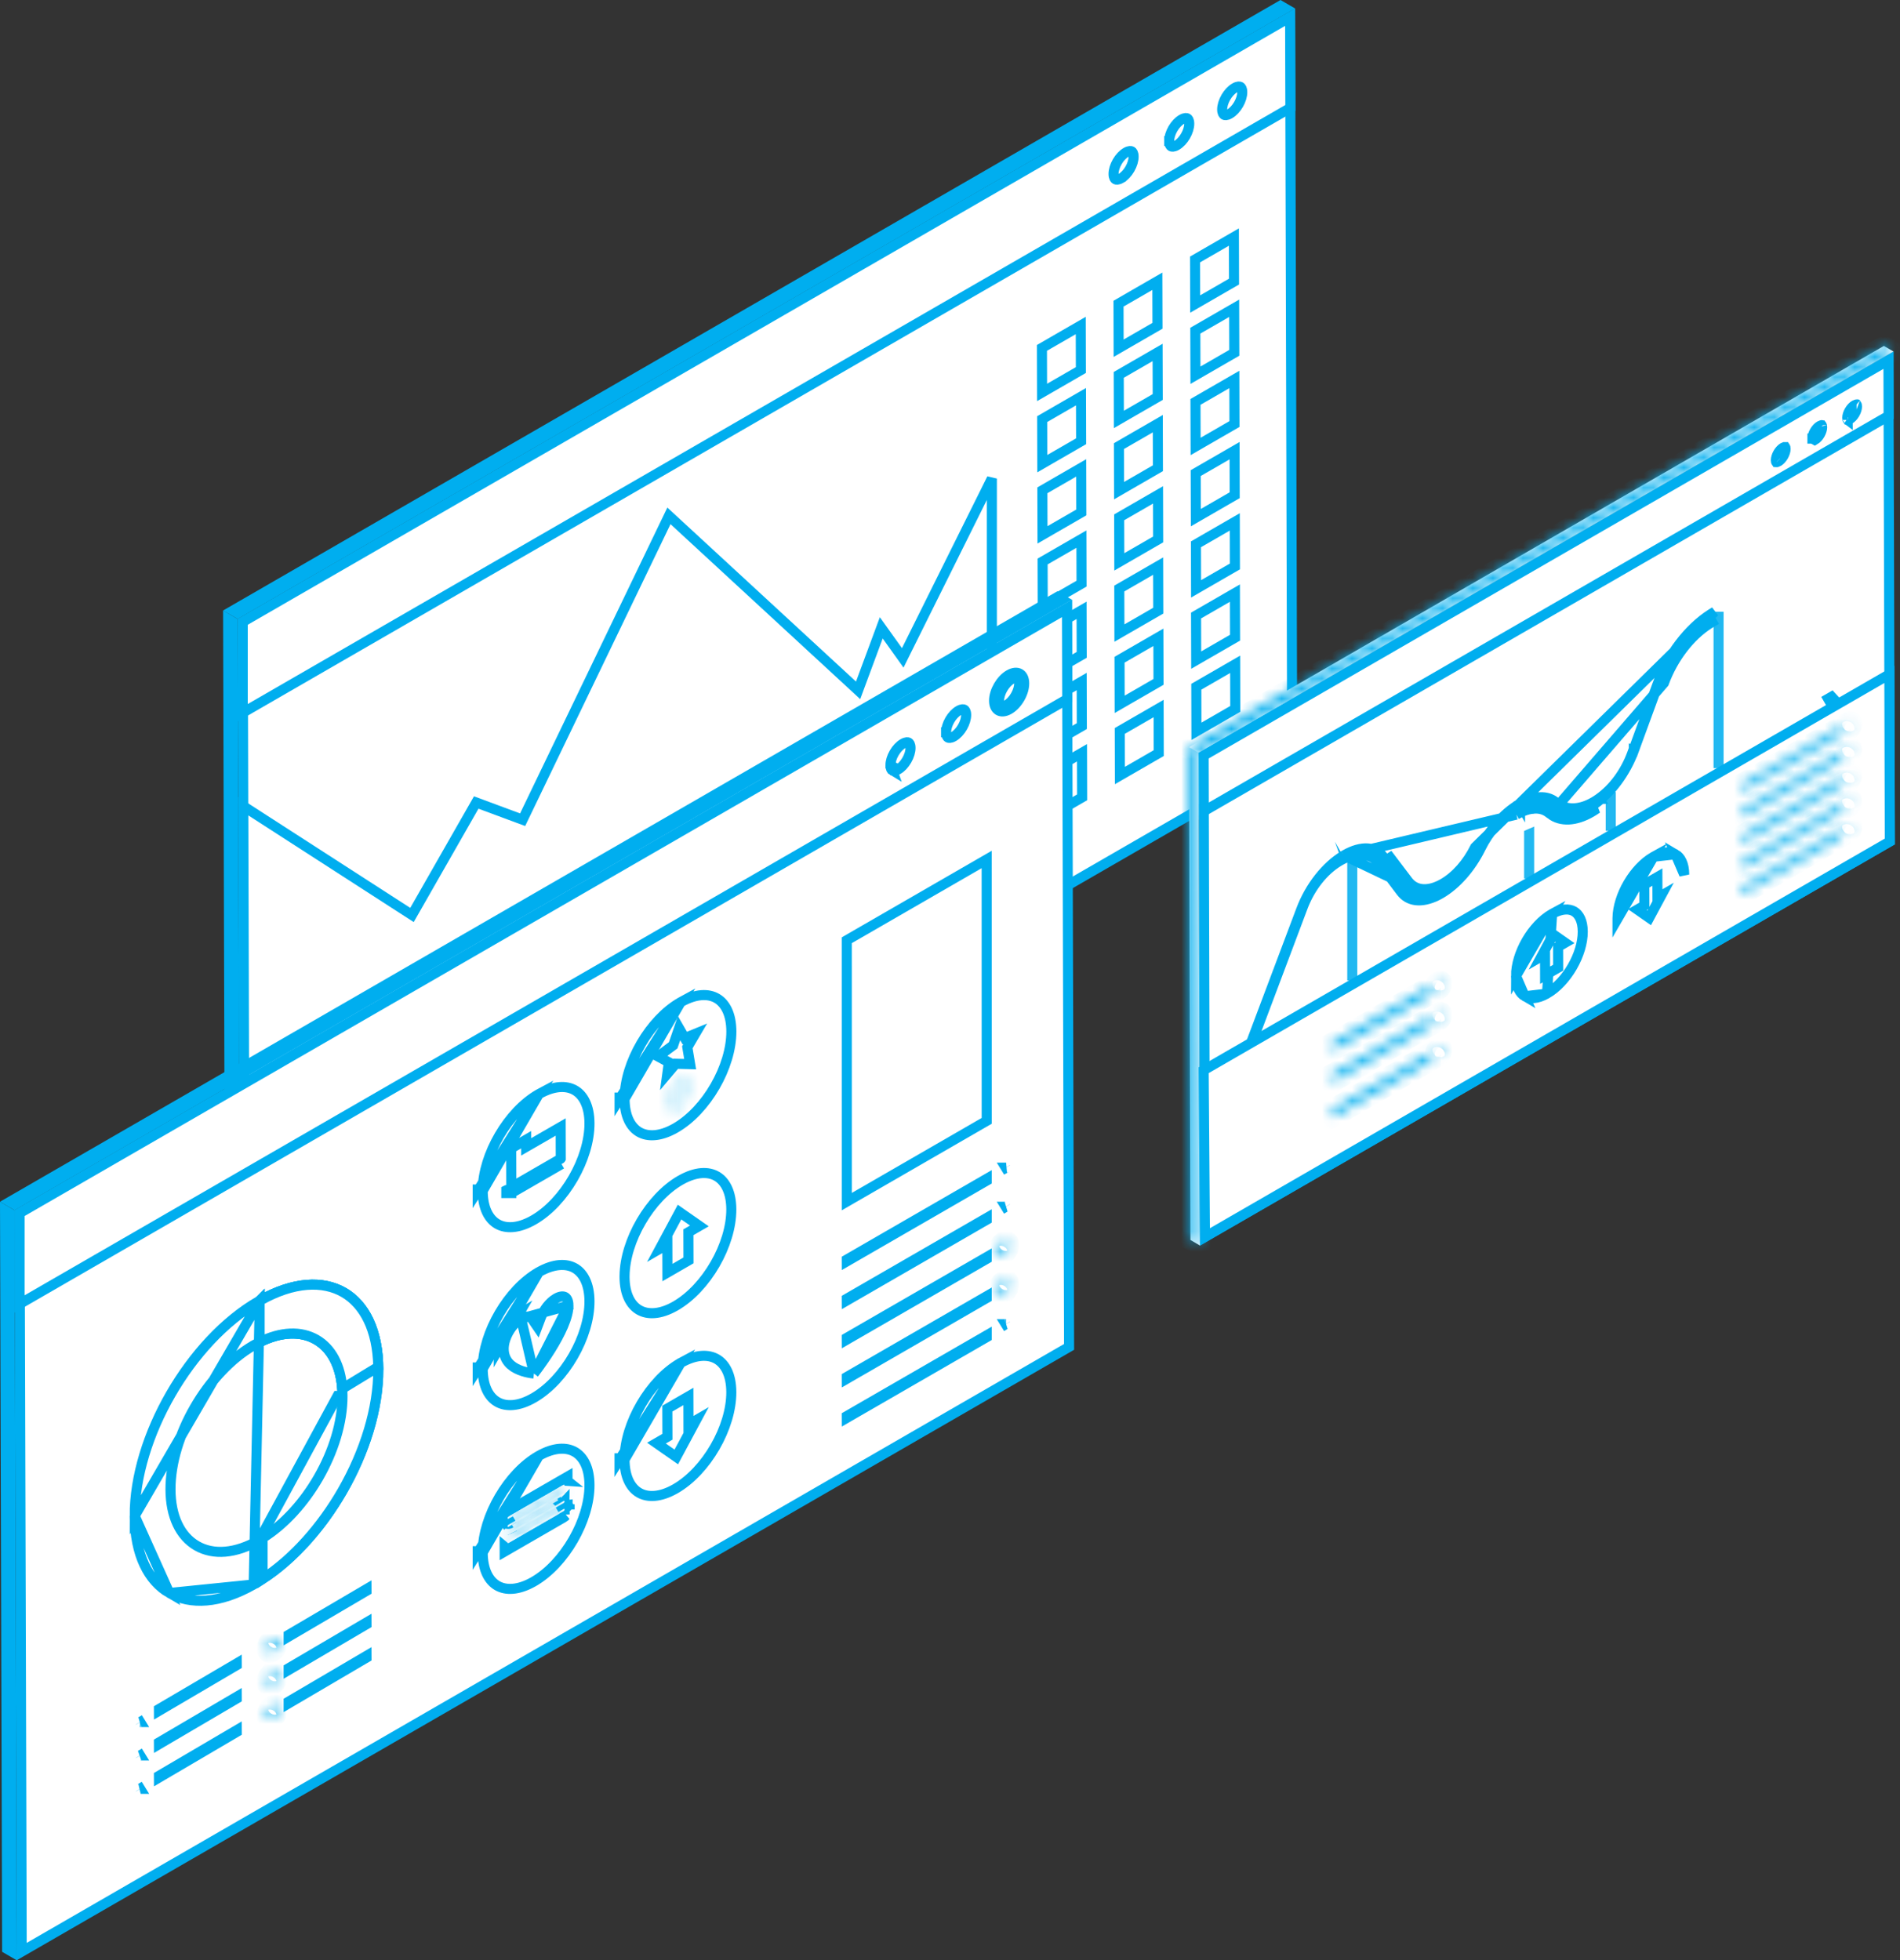 <svg xmlns="http://www.w3.org/2000/svg" width="189" height="195" viewBox="0 0 189 195" fill="none"><rect x="0" y="0" width="189" height="195" fill="#333333" stroke="none"/><path d="M24.353 135.321L24.145 61.861L128.332 1.708L128.54 75.168L24.353 135.321Z" fill="white" stroke="#00AEEF"></path><path d="M24.145 70.9V61.861L128.332 1.708L128.358 10.732L24.145 70.9Z" fill="white" stroke="#00AEEF"></path><path d="M23.352 135.315L22.902 135.054L22.694 61.599L23.144 61.861L23.352 135.315Z" fill="white" stroke="#00AEEF"></path><path d="M23.189 60.731L127.376 0.578L127.831 0.842L23.644 60.995L23.189 60.731Z" fill="white" stroke="#00AEEF"></path><path d="M123.572 9.165C123.574 9.531 123.442 9.973 123.204 10.385C122.966 10.797 122.649 11.134 122.328 11.319C122.005 11.505 121.828 11.461 121.764 11.425C121.702 11.389 121.575 11.262 121.574 10.893C121.573 10.527 121.705 10.087 121.942 9.676C122.18 9.266 122.497 8.93 122.818 8.745C123.143 8.557 123.321 8.601 123.384 8.637C123.445 8.671 123.571 8.795 123.572 9.165Z" fill="white" stroke="#00AEEF"></path><path d="M116.305 14.026L116.305 14.026C116.305 14.027 116.305 14.027 116.305 14.027M116.305 14.026L116.185 14.026L115.805 14.027H116.305V14.027M116.305 14.026L116.305 14.025C116.304 13.658 116.435 13.219 116.671 12.809C116.908 12.4 117.223 12.065 117.544 11.88L117.544 11.88C117.869 11.693 118.046 11.736 118.11 11.772C118.171 11.807 118.297 11.931 118.298 12.3C118.299 12.666 118.168 13.108 117.93 13.52C117.692 13.932 117.374 14.269 117.054 14.454C116.731 14.641 116.556 14.595 116.494 14.56C116.432 14.524 116.306 14.397 116.305 14.027M116.305 14.026L116.305 14.027" fill="white" stroke="#00AEEF"></path><path d="M111.519 17.735L111.519 17.736C111.196 17.922 111.021 17.877 110.959 17.841C110.897 17.805 110.771 17.677 110.77 17.307C110.769 16.94 110.899 16.501 111.136 16.091C111.372 15.682 111.688 15.348 112.009 15.162C112.334 14.975 112.511 15.019 112.575 15.054C112.636 15.089 112.762 15.213 112.763 15.582C112.764 15.949 112.633 16.39 112.395 16.802C112.157 17.215 111.839 17.551 111.519 17.735Z" fill="white" stroke="#00AEEF"></path><path d="M66.541 51.315L84.811 68.167L85.359 68.673L85.618 67.973L87.663 62.454L89.315 64.765L89.799 65.443L90.169 64.697L98.663 47.606V72.692L24.302 115.624L24.202 80.194L40.538 90.732L40.982 91.018L41.244 90.56L47.372 79.829L51.561 81.383L51.988 81.541L52.185 81.131L66.541 51.315Z" fill="white" stroke="#00AEEF"></path><path d="M122.865 66.083L122.877 70.518L119.013 72.749L119.001 68.314L122.865 66.083Z" fill="white" stroke="#00AEEF"></path><path d="M122.842 58.999L122.855 63.434L118.99 65.665L118.977 61.23L122.842 58.999Z" fill="white" stroke="#00AEEF"></path><path d="M122.83 51.915L122.842 56.347L118.978 58.578L118.966 54.146L122.83 51.915Z" fill="white" stroke="#00AEEF"></path><path d="M122.807 44.831L122.819 49.262L118.955 51.493L118.942 47.062L122.807 44.831Z" fill="white" stroke="#00AEEF"></path><path d="M122.784 37.748L122.796 42.18L118.932 44.411L118.919 39.979L122.784 37.748Z" fill="white" stroke="#00AEEF"></path><path d="M122.767 30.664L122.78 35.096L118.916 37.327L118.903 32.895L122.767 30.664Z" fill="white" stroke="#00AEEF"></path><path d="M122.741 23.58L122.753 28.012L118.889 30.243L118.876 25.811L122.741 23.58Z" fill="white" stroke="#00AEEF"></path><path d="M115.252 70.48L115.265 74.915L111.4 77.146L111.388 72.711L115.252 70.48Z" fill="white" stroke="#00AEEF"></path><path d="M115.228 63.396L115.241 67.831L111.377 70.062L111.364 65.627L115.228 63.396Z" fill="white" stroke="#00AEEF"></path><path d="M115.205 56.313L115.217 60.745L111.353 62.975L111.341 58.544L115.205 56.313Z" fill="white" stroke="#00AEEF"></path><path d="M115.194 49.229L115.206 53.661L111.342 55.892L111.329 51.461L115.194 49.229Z" fill="white" stroke="#00AEEF"></path><path d="M115.17 42.145L115.182 46.577L111.318 48.808L111.305 44.376L115.17 42.145Z" fill="white" stroke="#00AEEF"></path><path d="M115.15 35.061L115.163 39.493L111.298 41.724L111.286 37.292L115.15 35.061Z" fill="white" stroke="#00AEEF"></path><path d="M115.127 27.977L115.139 32.408L111.275 34.64L111.263 30.208L115.127 27.977Z" fill="white" stroke="#00AEEF"></path><path d="M107.632 74.879L107.645 79.314L103.783 81.544L103.77 77.109L107.632 74.879Z" fill="white" stroke="#00AEEF"></path><path d="M107.6 67.795L107.613 72.23L103.752 74.46L103.739 70.025L107.6 67.795Z" fill="white" stroke="#00AEEF"></path><path d="M107.589 60.711L107.602 65.143L103.74 67.372L103.727 62.941L107.589 60.711Z" fill="white" stroke="#00AEEF"></path><path d="M107.573 53.627L107.586 58.058L103.724 60.288L103.712 55.856L107.573 53.627Z" fill="white" stroke="#00AEEF"></path><path d="M107.55 46.544L107.562 50.975L103.701 53.205L103.688 48.774L107.55 46.544Z" fill="white" stroke="#00AEEF"></path><path d="M107.53 39.462L107.543 43.893L103.682 46.123L103.669 41.691L107.53 39.462Z" fill="white" stroke="#00AEEF"></path><path d="M107.507 32.378L107.519 36.81L103.658 39.039L103.645 34.608L107.507 32.378Z" fill="white" stroke="#00AEEF"></path><path d="M119.867 123.037L119.731 75.16L187.851 35.83L187.987 83.707L119.867 123.037Z" fill="white" stroke="#00AEEF"></path><path d="M119.747 80.695L119.731 75.16L187.851 35.83L187.867 41.365L119.747 80.695Z" fill="white" stroke="#00AEEF"></path><mask id="path-32-inside-1_1998_5286" fill="white"><path d="M118.277 74.318L118.417 123.347L119.37 123.902L119.231 74.873L118.277 74.318Z"></path></mask><path d="M118.277 74.318L118.417 123.347L119.37 123.902L119.231 74.873L118.277 74.318Z" fill="white"></path><path d="M118.277 74.318L118.78 73.454L117.272 72.578L117.277 74.321L118.277 74.318ZM118.417 123.347L117.417 123.35L117.418 123.923L117.914 124.211L118.417 123.347ZM119.37 123.902L118.867 124.766L120.375 125.644L120.37 123.899L119.37 123.902ZM119.231 74.873L120.231 74.87L120.23 74.296L119.734 74.008L119.231 74.873ZM117.277 74.321L117.417 123.35L119.417 123.344L119.277 74.316L117.277 74.321ZM117.914 124.211L118.867 124.766L119.873 123.038L118.92 122.483L117.914 124.211ZM120.37 123.899L120.231 74.87L118.231 74.875L118.37 123.905L120.37 123.899ZM119.734 74.008L118.78 73.454L117.775 75.183L118.729 75.737L119.734 74.008Z" fill="#00AEEF" mask="url(#path-32-inside-1_1998_5286)"></path><mask id="path-34-inside-2_1998_5286" fill="white"><path d="M188.35 34.966L187.396 34.412L118.277 74.318L119.231 74.872L188.35 34.966Z"></path></mask><path d="M188.35 34.966L187.396 34.412L118.277 74.318L119.231 74.872L188.35 34.966Z" fill="white"></path><path d="M188.35 34.966L188.85 35.832L190.345 34.969L188.852 34.101L188.35 34.966ZM187.396 34.412L187.899 33.547L187.398 33.256L186.896 33.546L187.396 34.412ZM118.277 74.318L117.777 73.452L116.282 74.315L117.775 75.183L118.277 74.318ZM119.231 74.872L118.729 75.737L119.23 76.028L119.731 75.738L119.231 74.872ZM188.852 34.101L187.899 33.547L186.894 35.276L187.847 35.83L188.852 34.101ZM186.896 33.546L117.777 73.452L118.777 75.184L187.896 35.278L186.896 33.546ZM117.775 75.183L118.729 75.737L119.734 74.007L118.78 73.453L117.775 75.183ZM119.731 75.738L188.85 35.832L187.85 34.1L118.731 74.006L119.731 75.738Z" fill="#00AEEF" mask="url(#path-34-inside-2_1998_5286)"></path><path d="M119.862 123.039L119.733 106.46L187.94 67.079L187.987 83.707L119.862 123.039Z" fill="white" stroke="#00AEEF"></path><path d="M184.505 41.149C184.65 40.898 184.724 40.637 184.724 40.434C184.724 40.309 184.698 40.256 184.685 40.238C184.663 40.235 184.601 40.239 184.486 40.305C184.307 40.409 184.118 40.605 183.973 40.855C183.828 41.106 183.753 41.365 183.754 41.568C183.754 41.696 183.781 41.749 183.794 41.767C183.816 41.77 183.877 41.766 183.992 41.7L184.505 41.149ZM184.505 41.149C184.359 41.401 184.17 41.597 183.992 41.7L184.505 41.149ZM183.784 41.765C183.784 41.765 183.785 41.766 183.786 41.766C183.785 41.766 183.784 41.765 183.784 41.765ZM183.798 41.773C183.8 41.774 183.8 41.775 183.8 41.775C183.8 41.775 183.799 41.774 183.798 41.773ZM184.695 40.239C184.695 40.239 184.695 40.239 184.693 40.239L184.695 40.239ZM184.681 40.232C184.679 40.23 184.678 40.23 184.679 40.23C184.679 40.23 184.679 40.23 184.681 40.232Z" fill="white" stroke="#00AEEF"></path><path d="M180.289 43.627L179.946 43.629L179.789 43.629H180.289V43.629H180.289L180.289 43.627ZM180.289 43.627L180.289 43.627C180.288 43.423 180.363 43.164 180.507 42.914C180.651 42.665 180.839 42.47 181.018 42.367L181.018 42.367C181.133 42.3 181.195 42.297 181.218 42.299C181.231 42.317 181.256 42.37 181.256 42.494C181.257 42.698 181.182 42.959 181.037 43.21C180.892 43.462 180.703 43.658 180.525 43.761L180.289 43.627ZM181.228 42.3C181.228 42.3 181.227 42.3 181.226 42.3L181.228 42.3ZM181.213 42.293C181.211 42.291 181.211 42.291 181.211 42.291C181.211 42.29 181.212 42.291 181.213 42.293Z" fill="white" stroke="#00AEEF"></path><path d="M176.888 45.917L176.887 45.918C176.775 45.983 176.715 45.987 176.692 45.985C176.679 45.967 176.653 45.912 176.652 45.784C176.652 45.58 176.726 45.321 176.87 45.071C177.014 44.822 177.202 44.627 177.381 44.523C177.497 44.457 177.559 44.453 177.581 44.455C177.594 44.474 177.619 44.527 177.619 44.651C177.62 44.854 177.545 45.115 177.4 45.367C177.255 45.619 177.066 45.815 176.888 45.917ZM176.682 45.983C176.682 45.983 176.683 45.983 176.684 45.984C176.683 45.983 176.682 45.983 176.682 45.983ZM176.697 45.991C176.698 45.992 176.699 45.993 176.699 45.993C176.699 45.993 176.698 45.992 176.697 45.991ZM177.591 44.457C177.591 44.457 177.591 44.457 177.589 44.457L177.591 44.457ZM177.577 44.449C177.575 44.448 177.574 44.447 177.574 44.447C177.574 44.447 177.575 44.448 177.577 44.449Z" fill="white" stroke="#00AEEF"></path><g opacity="0.87"><path d="M170.953 60.854V76.412" stroke="#00AEEF" stroke-miterlimit="10"></path><path d="M160.227 78.785V82.652" stroke="#00AEEF" stroke-miterlimit="10"></path><path d="M152.109 80.307V87.388" stroke="#00AEEF" stroke-miterlimit="10"></path><path d="M134.516 85.72V97.537" stroke="#00AEEF" stroke-miterlimit="10"></path></g><path d="M133.687 85.092L133.685 85.094C131.908 86.157 130.304 88.175 129.424 90.518L129.424 90.518L124.972 102.346L125.052 102.3L129.591 90.235C129.591 90.235 129.591 90.235 129.591 90.235C130.314 88.31 131.651 86.598 133.194 85.678C133.225 85.659 133.257 85.64 133.288 85.622M133.687 85.092L150.843 81.035M133.687 85.092C133.704 85.082 133.721 85.072 133.741 85.061L133.741 85.061L133.745 85.059C134.612 84.558 135.4 84.356 136.049 84.399C136.683 84.441 137.213 84.716 137.606 85.239L137.607 85.24L139.648 87.934M133.687 85.092L139.648 87.934M133.288 85.622C134.041 85.187 134.806 84.97 135.516 85.022C136.24 85.075 136.875 85.408 137.328 86.007L137.329 86.008L139.366 88.705L139.366 88.705C139.738 89.196 140.237 89.476 140.833 89.548C141.439 89.622 142.173 89.483 142.983 89.075L142.983 89.075C143.091 89.021 143.198 88.963 143.306 88.901L143.306 88.901C144.828 88.022 146.305 86.367 147.283 84.382C148.074 82.775 149.267 81.396 150.586 80.606M133.288 85.622C133.289 85.622 133.289 85.621 133.289 85.621L133.537 86.055L133.287 85.623C133.288 85.622 133.288 85.622 133.288 85.622ZM150.586 80.606L150.843 81.035M150.586 80.606C150.586 80.606 150.586 80.606 150.586 80.606L150.843 81.035M150.586 80.606C150.6 80.598 150.613 80.591 150.621 80.586L150.639 80.575L150.646 80.571L150.646 80.571C151.928 79.831 153.306 79.663 154.325 80.431M150.843 81.035C150.852 81.03 150.861 81.025 150.87 81.02C150.879 81.014 150.887 81.009 150.896 81.004C152.094 80.312 153.235 80.235 154.024 80.831M154.325 80.431L154.325 80.431L154.024 80.831M154.325 80.431L154.024 80.831M154.325 80.431L154.538 80.592L154.54 80.593C155.335 81.2 156.581 81.204 158.038 80.363L158.038 80.363C158.218 80.259 158.401 80.142 158.584 80.013L158.584 80.013C160.241 78.846 161.722 76.848 162.523 74.666M154.024 80.831L154.237 80.991M154.237 80.991C155.259 81.77 156.742 81.688 158.287 80.796C158.482 80.684 158.677 80.559 158.872 80.422L154.237 80.991ZM154.237 80.991L165.515 67.946C166.417 65.484 168.096 63.287 170.006 62.062M162.523 74.666L162.523 74.667L162.992 74.839L162.523 74.666ZM162.523 74.666L165.045 67.774L165.045 67.774C165.979 65.226 167.721 62.934 169.735 61.642M169.735 61.642C169.735 61.642 169.735 61.642 169.735 61.642L170.006 62.062M169.735 61.642C169.736 61.642 169.736 61.642 169.736 61.642L170.006 62.062M169.735 61.642C169.846 61.57 169.957 61.504 170.066 61.441L170.315 61.874C170.213 61.933 170.109 61.996 170.006 62.062M159.019 79.466C160.471 78.447 161.676 76.804 162.349 74.966L164.875 68.071L164.875 68.071C165.952 65.128 167.957 62.514 170.203 61.076C170.323 60.999 170.443 60.927 170.562 60.858L146.743 84.273C145.956 85.864 144.81 87.162 143.561 87.883C143.47 87.936 143.379 87.985 143.287 88.031C141.929 88.715 140.751 88.569 140.047 87.634M159.019 79.466L158.732 79.057L159.02 79.466C159.02 79.466 159.019 79.466 159.019 79.466ZM159.019 79.466C158.853 79.583 158.687 79.689 158.521 79.785L158.521 79.785C157.244 80.522 155.905 80.664 154.887 79.897L154.887 79.896L154.674 79.736L154.673 79.735C153.882 79.134 152.65 79.118 151.204 79.953M151.204 79.953C151.204 79.952 151.205 79.952 151.205 79.952L150.954 79.52L151.204 79.953C151.204 79.953 151.204 79.953 151.204 79.953ZM151.204 79.953C151.16 79.978 151.118 80.003 151.076 80.028L151.074 80.03C149.572 80.93 148.148 82.55 147.191 84.494L147.191 84.495C146.37 86.154 145.163 87.535 143.811 88.316L143.811 88.316C143.712 88.374 143.612 88.427 143.513 88.477L143.512 88.478C142.772 88.85 142.038 89.019 141.361 88.936C140.671 88.851 140.08 88.508 139.648 87.935L139.649 87.936L140.047 87.634M140.047 87.634L139.648 87.934M140.047 87.634L138.005 84.938L139.648 87.934M182.198 69.306L181.851 69.507L182.101 69.94L182.469 69.601L182.198 69.306Z" fill="white" stroke="#00AEEF"></path><g opacity="0.87"><mask id="path-45-inside-3_1998_5286" fill="white"><path d="M183.099 72.251L183.102 73.125L173.3 78.784L173.297 77.911L183.099 72.251Z"></path></mask><path d="M183.099 72.251L183.102 73.125L173.3 78.784L173.297 77.911L183.099 72.251Z" fill="white"></path><path d="M183.099 72.251L184.099 72.249L184.095 70.522L182.599 71.385L183.099 72.251ZM183.102 73.125L183.602 73.991L184.103 73.701L184.102 73.122L183.102 73.125ZM173.3 78.784L172.3 78.787L172.306 80.513L173.8 79.65L173.3 78.784ZM173.297 77.911L172.797 77.045L172.295 77.335L172.297 77.914L173.297 77.911ZM182.099 72.254L182.102 73.127L184.102 73.122L184.099 72.249L182.099 72.254ZM182.602 72.259L172.8 77.918L173.8 79.65L183.602 73.991L182.602 72.259ZM174.3 78.781L174.297 77.907L172.297 77.914L172.3 78.787L174.3 78.781ZM173.797 78.777L183.599 73.118L182.599 71.385L172.797 77.045L173.797 78.777Z" fill="#00AEEF" mask="url(#path-45-inside-3_1998_5286)"></path><mask id="path-47-inside-4_1998_5286" fill="white"><path d="M183.859 71.812C184.067 71.692 184.24 71.785 184.241 72.029C184.241 72.268 184.069 72.565 183.862 72.686C183.65 72.808 183.481 72.706 183.48 72.468C183.48 72.225 183.648 71.934 183.859 71.812Z"></path></mask><path d="M183.859 71.812C184.067 71.692 184.24 71.785 184.241 72.029C184.241 72.268 184.069 72.565 183.862 72.686C183.65 72.808 183.481 72.706 183.48 72.468C183.48 72.225 183.648 71.934 183.859 71.812Z" fill="white"></path><path d="M183.859 71.812L183.36 70.945L183.359 70.946L183.859 71.812ZM184.241 72.029L183.241 72.031L183.241 72.032L184.241 72.029ZM183.862 72.686L184.362 73.551L184.363 73.55L183.862 72.686ZM183.48 72.468L182.48 72.47L182.48 72.47L183.48 72.468ZM184.359 72.678C184.282 72.722 183.984 72.85 183.638 72.656C183.285 72.458 183.241 72.126 183.241 72.031L185.241 72.027C185.24 71.688 185.109 71.188 184.617 70.912C184.132 70.64 183.644 70.781 183.36 70.945L184.359 72.678ZM183.241 72.032C183.24 71.974 183.25 71.937 183.254 71.924C183.259 71.909 183.262 71.903 183.263 71.901C183.264 71.9 183.267 71.894 183.277 71.883C183.286 71.874 183.312 71.849 183.36 71.82L184.363 73.55C184.656 73.381 184.863 73.13 184.995 72.902C185.126 72.675 185.241 72.368 185.241 72.027L183.241 72.032ZM183.361 71.82C183.44 71.774 183.745 71.645 184.094 71.847C184.439 72.047 184.48 72.372 184.48 72.465L182.48 72.47C182.481 72.802 182.607 73.297 183.09 73.577C183.576 73.859 184.072 73.719 184.362 73.551L183.361 71.82ZM184.48 72.466C184.481 72.518 184.472 72.552 184.468 72.567C184.463 72.582 184.459 72.59 184.456 72.594C184.454 72.598 184.449 72.606 184.438 72.618C184.428 72.628 184.404 72.652 184.36 72.677L183.359 70.946C183.068 71.114 182.859 71.361 182.724 71.595C182.59 71.828 182.48 72.133 182.48 72.47L184.48 72.466Z" fill="#00AEEF" mask="url(#path-47-inside-4_1998_5286)"></path></g><g opacity="0.87"><mask id="path-49-inside-5_1998_5286" fill="white"><path d="M183.099 74.81L183.102 75.683L173.3 81.342L173.297 80.468L183.099 74.81Z"></path></mask><path d="M183.099 74.81L183.102 75.683L173.3 81.342L173.297 80.468L183.099 74.81Z" fill="white"></path><path d="M183.099 74.81L184.099 74.807L184.095 73.08L182.599 73.944L183.099 74.81ZM183.102 75.683L183.602 76.549L184.103 76.259L184.102 75.68L183.102 75.683ZM173.3 81.342L172.3 81.346L172.306 83.071L173.8 82.208L173.3 81.342ZM173.297 80.468L172.797 79.602L172.295 79.892L172.297 80.472L173.297 80.468ZM182.099 74.812L182.102 75.686L184.102 75.68L184.099 74.807L182.099 74.812ZM182.602 74.817L172.8 80.476L173.8 82.208L183.602 76.549L182.602 74.817ZM174.3 81.339L174.297 80.465L172.297 80.472L172.3 81.346L174.3 81.339ZM173.797 81.334L183.599 75.676L182.599 73.944L172.797 79.602L173.797 81.334Z" fill="#00AEEF" mask="url(#path-49-inside-5_1998_5286)"></path><mask id="path-51-inside-6_1998_5286" fill="white"><path d="M183.859 74.37C184.067 74.25 184.24 74.344 184.241 74.587C184.241 74.825 184.069 75.123 183.862 75.243C183.65 75.365 183.481 75.264 183.48 75.025C183.48 74.783 183.648 74.492 183.859 74.37Z"></path></mask><path d="M183.859 74.37C184.067 74.25 184.24 74.344 184.241 74.587C184.241 74.825 184.069 75.123 183.862 75.243C183.65 75.365 183.481 75.264 183.48 75.025C183.48 74.783 183.648 74.492 183.859 74.37Z" fill="white"></path><path d="M183.859 74.37L183.36 73.504L183.359 73.504L183.859 74.37ZM184.241 74.587L183.241 74.589L183.241 74.589L184.241 74.587ZM183.862 75.243L184.362 76.109L184.363 76.108L183.862 75.243ZM183.48 75.025L182.48 75.028L182.48 75.028L183.48 75.025ZM184.359 75.236C184.281 75.281 183.984 75.408 183.639 75.215C183.285 75.017 183.241 74.685 183.241 74.589L185.241 74.584C185.24 74.245 185.108 73.745 184.616 73.469C184.132 73.199 183.644 73.339 183.36 73.504L184.359 75.236ZM183.241 74.589C183.24 74.531 183.25 74.494 183.254 74.481C183.259 74.466 183.262 74.46 183.263 74.459C183.264 74.458 183.267 74.452 183.277 74.441C183.286 74.432 183.311 74.406 183.36 74.378L184.363 76.108C184.656 75.938 184.864 75.686 184.995 75.459C185.126 75.232 185.241 74.925 185.241 74.584L183.241 74.589ZM183.361 74.377C183.44 74.332 183.745 74.202 184.094 74.405C184.439 74.605 184.48 74.93 184.48 75.023L182.48 75.028C182.481 75.359 182.607 75.854 183.09 76.135C183.576 76.417 184.072 76.277 184.362 76.109L183.361 74.377ZM184.48 75.023C184.481 75.076 184.472 75.11 184.468 75.125C184.463 75.14 184.458 75.149 184.456 75.153C184.454 75.156 184.449 75.164 184.438 75.176C184.428 75.186 184.404 75.21 184.36 75.235L183.359 73.504C183.068 73.672 182.859 73.919 182.724 74.152C182.59 74.385 182.48 74.691 182.48 75.028L184.48 75.023Z" fill="#00AEEF" mask="url(#path-51-inside-6_1998_5286)"></path></g><g opacity="0.87"><mask id="path-53-inside-7_1998_5286" fill="white"><path d="M183.099 77.368L183.102 78.241L173.3 83.9L173.297 83.026L183.099 77.368Z"></path></mask><path d="M183.099 77.368L183.102 78.241L173.3 83.9L173.297 83.026L183.099 77.368Z" fill="white"></path><path d="M183.099 77.368L184.099 77.365L184.095 75.638L182.599 76.502L183.099 77.368ZM183.102 78.241L183.602 79.107L184.103 78.817L184.102 78.238L183.102 78.241ZM173.3 83.9L172.3 83.904L172.306 85.629L173.8 84.766L173.3 83.9ZM173.297 83.026L172.797 82.16L172.295 82.45L172.297 83.03L173.297 83.026ZM182.099 77.37L182.102 78.244L184.102 78.238L184.099 77.365L182.099 77.37ZM182.602 77.375L172.8 83.034L173.8 84.766L183.602 79.107L182.602 77.375ZM174.3 83.897L174.297 83.023L172.297 83.03L172.3 83.904L174.3 83.897ZM173.797 83.892L183.599 78.234L182.599 76.502L172.797 82.16L173.797 83.892Z" fill="#00AEEF" mask="url(#path-53-inside-7_1998_5286)"></path><mask id="path-55-inside-8_1998_5286" fill="white"><path d="M183.859 76.928C184.067 76.808 184.24 76.902 184.241 77.145C184.241 77.383 184.069 77.681 183.862 77.802C183.65 77.924 183.481 77.823 183.48 77.584C183.48 77.341 183.648 77.05 183.859 76.928Z"></path></mask><path d="M183.859 76.928C184.067 76.808 184.24 76.902 184.241 77.145C184.241 77.383 184.069 77.681 183.862 77.802C183.65 77.924 183.481 77.823 183.48 77.584C183.48 77.341 183.648 77.05 183.859 76.928Z" fill="white"></path><path d="M183.859 76.928L183.36 76.062L183.359 76.062L183.859 76.928ZM184.241 77.145L183.241 77.148L183.241 77.148L184.241 77.145ZM183.862 77.802L184.362 78.667L184.363 78.667L183.862 77.802ZM183.48 77.584L182.48 77.586L182.48 77.587L183.48 77.584ZM184.359 77.794C184.282 77.839 183.984 77.966 183.638 77.773C183.285 77.574 183.241 77.243 183.241 77.148L185.241 77.143C185.24 76.804 185.109 76.304 184.617 76.028C184.132 75.757 183.644 75.897 183.36 76.062L184.359 77.794ZM183.241 77.148C183.24 77.089 183.25 77.052 183.254 77.04C183.259 77.025 183.262 77.019 183.263 77.018C183.264 77.016 183.267 77.01 183.277 77C183.286 76.991 183.311 76.965 183.36 76.937L184.363 78.667C184.656 78.497 184.864 78.245 184.995 78.018C185.126 77.791 185.241 77.484 185.241 77.143L183.241 77.148ZM183.361 76.936C183.44 76.89 183.745 76.761 184.094 76.963C184.439 77.164 184.48 77.489 184.48 77.582L182.48 77.587C182.481 77.918 182.607 78.413 183.09 78.693C183.576 78.975 184.072 78.835 184.362 78.667L183.361 76.936ZM184.48 77.582C184.481 77.634 184.472 77.668 184.468 77.683C184.463 77.698 184.459 77.707 184.456 77.711C184.454 77.715 184.449 77.722 184.438 77.734C184.428 77.744 184.404 77.768 184.36 77.793L183.359 76.062C183.068 76.23 182.859 76.477 182.724 76.711C182.59 76.944 182.48 77.249 182.48 77.586L184.48 77.582Z" fill="#00AEEF" mask="url(#path-55-inside-8_1998_5286)"></path></g><g opacity="0.87"><mask id="path-57-inside-9_1998_5286" fill="white"><path d="M183.099 79.924L183.102 80.798L173.3 86.458L173.297 85.584L183.099 79.924Z"></path></mask><path d="M183.099 79.924L183.102 80.798L173.3 86.458L173.297 85.584L183.099 79.924Z" fill="white"></path><path d="M183.099 79.924L184.099 79.922L184.095 78.195L182.599 79.058L183.099 79.924ZM183.102 80.798L183.602 81.664L184.103 81.375L184.102 80.796L183.102 80.798ZM173.3 86.458L172.3 86.461L172.306 88.186L173.8 87.324L173.3 86.458ZM173.297 85.584L172.797 84.718L172.295 85.007L172.297 85.587L173.297 85.584ZM182.099 79.927L182.102 80.801L184.102 80.796L184.099 79.922L182.099 79.927ZM182.602 79.932L172.8 85.592L173.8 87.324L183.602 81.664L182.602 79.932ZM174.3 86.454L174.297 85.58L172.297 85.587L172.3 86.461L174.3 86.454ZM173.797 86.45L183.599 80.79L182.599 79.058L172.797 84.718L173.797 86.45Z" fill="#00AEEF" mask="url(#path-57-inside-9_1998_5286)"></path><mask id="path-59-inside-10_1998_5286" fill="white"><path d="M183.859 79.485C184.067 79.366 184.24 79.459 184.241 79.703C184.241 79.941 184.069 80.239 183.862 80.359C183.65 80.482 183.481 80.38 183.48 80.142C183.48 79.899 183.648 79.608 183.859 79.485Z"></path></mask><path d="M183.859 79.485C184.067 79.366 184.24 79.459 184.241 79.703C184.241 79.941 184.069 80.239 183.862 80.359C183.65 80.482 183.481 80.38 183.48 80.142C183.48 79.899 183.648 79.608 183.859 79.485Z" fill="white"></path><path d="M183.859 79.485L183.36 78.619L183.359 78.62L183.859 79.485ZM184.241 79.703L183.241 79.705L183.241 79.705L184.241 79.703ZM183.862 80.359L184.362 81.225L184.363 81.224L183.862 80.359ZM183.48 80.142L182.48 80.144L182.48 80.144L183.48 80.142ZM184.359 80.352C184.282 80.396 183.984 80.524 183.638 80.33C183.285 80.132 183.241 79.8 183.241 79.705L185.241 79.701C185.24 79.362 185.109 78.862 184.617 78.586C184.132 78.314 183.644 78.455 183.36 78.619L184.359 80.352ZM183.241 79.705C183.24 79.647 183.25 79.61 183.254 79.597C183.259 79.583 183.262 79.576 183.263 79.575C183.264 79.574 183.267 79.568 183.277 79.558C183.286 79.548 183.311 79.522 183.36 79.494L184.363 81.224C184.656 81.055 184.864 80.803 184.995 80.575C185.126 80.349 185.241 80.042 185.241 79.701L183.241 79.705ZM183.361 79.493C183.44 79.448 183.745 79.319 184.094 79.521C184.439 79.721 184.48 80.046 184.48 80.139L182.48 80.144C182.481 80.476 182.607 80.971 183.09 81.251C183.576 81.533 184.072 81.393 184.362 81.225L183.361 79.493ZM184.48 80.139C184.481 80.192 184.472 80.226 184.468 80.24C184.463 80.256 184.459 80.264 184.456 80.268C184.454 80.272 184.449 80.28 184.438 80.291C184.428 80.302 184.404 80.326 184.36 80.351L183.359 78.62C183.068 78.788 182.859 79.035 182.724 79.268C182.59 79.501 182.48 79.807 182.48 80.144L184.48 80.139Z" fill="#00AEEF" mask="url(#path-59-inside-10_1998_5286)"></path></g><mask id="path-61-inside-11_1998_5286" fill="white"><path d="M142.341 98.028L142.343 98.902L132.541 104.561L132.539 103.687L142.341 98.028Z"></path></mask><path d="M142.341 98.028L142.343 98.902L132.541 104.561L132.539 103.687L142.341 98.028Z" fill="white"></path><path d="M142.341 98.028L143.341 98.026L143.336 96.299L141.841 97.162L142.341 98.028ZM142.343 98.902L142.843 99.768L143.345 99.478L143.343 98.899L142.343 98.902ZM132.541 104.561L131.541 104.564L131.546 106.29L133.041 105.427L132.541 104.561ZM132.539 103.687L132.039 102.821L131.538 103.111L131.539 103.69L132.539 103.687ZM141.341 98.031L141.343 98.904L143.343 98.899L143.341 98.026L141.341 98.031ZM141.843 98.036L132.041 103.695L133.041 105.427L142.843 99.768L141.843 98.036ZM133.541 104.558L133.539 103.684L131.539 103.69L131.541 104.564L133.541 104.558ZM133.039 104.553L142.841 98.894L141.841 97.162L132.039 102.821L133.039 104.553Z" fill="#00AEEF" mask="url(#path-61-inside-11_1998_5286)"></path><mask id="path-63-inside-12_1998_5286" fill="white"><path d="M143.102 97.588C143.309 97.469 143.482 97.562 143.483 97.806C143.483 98.044 143.311 98.342 143.104 98.462C142.892 98.585 142.723 98.483 142.723 98.245C142.722 98.002 142.89 97.711 143.102 97.588Z"></path></mask><path d="M143.102 97.588C143.309 97.469 143.482 97.562 143.483 97.806C143.483 98.044 143.311 98.342 143.104 98.462C142.892 98.585 142.723 98.483 142.723 98.245C142.722 98.002 142.89 97.711 143.102 97.588Z" fill="white"></path><path d="M143.102 97.588L142.602 96.722L142.601 96.723L143.102 97.588ZM143.483 97.806L142.483 97.808L142.483 97.808L143.483 97.806ZM143.104 98.462L143.604 99.328L143.605 99.327L143.104 98.462ZM142.723 98.245L141.723 98.247L141.723 98.247L142.723 98.245ZM143.601 98.455C143.524 98.499 143.226 98.627 142.881 98.433C142.527 98.235 142.483 97.903 142.483 97.808L144.483 97.804C144.482 97.465 144.351 96.965 143.859 96.689C143.374 96.417 142.887 96.558 142.602 96.722L143.601 98.455ZM142.483 97.808C142.483 97.75 142.492 97.714 142.496 97.701C142.501 97.686 142.505 97.68 142.505 97.678C142.506 97.677 142.51 97.671 142.519 97.66C142.528 97.651 142.554 97.625 142.602 97.597L143.605 99.327C143.898 99.158 144.106 98.906 144.237 98.679C144.368 98.452 144.484 98.145 144.483 97.804L142.483 97.808ZM142.603 97.597C142.682 97.551 142.987 97.421 143.336 97.624C143.681 97.824 143.722 98.149 143.723 98.242L141.723 98.247C141.723 98.579 141.849 99.074 142.332 99.354C142.819 99.636 143.314 99.496 143.604 99.328L142.603 97.597ZM143.723 98.242C143.723 98.295 143.714 98.329 143.71 98.343C143.705 98.359 143.701 98.367 143.699 98.371C143.696 98.375 143.691 98.383 143.681 98.394C143.671 98.405 143.646 98.429 143.602 98.454L142.601 96.723C142.31 96.891 142.101 97.138 141.966 97.371C141.832 97.605 141.722 97.91 141.723 98.247L143.723 98.242Z" fill="#00AEEF" mask="url(#path-63-inside-12_1998_5286)"></path><mask id="path-65-inside-13_1998_5286" fill="white"><path d="M142.341 101.146L142.343 102.02L132.541 107.679L132.539 106.806L142.341 101.146Z"></path></mask><path d="M142.341 101.146L142.343 102.02L132.541 107.679L132.539 106.806L142.341 101.146Z" fill="white"></path><path d="M142.341 101.146L143.341 101.144L143.336 99.417L141.841 100.28L142.341 101.146ZM142.343 102.02L142.843 102.886L143.345 102.597L143.343 102.018L142.343 102.02ZM132.541 107.679L131.541 107.682L131.546 109.409L133.041 108.545L132.541 107.679ZM132.539 106.806L132.039 105.94L131.538 106.229L131.539 106.809L132.539 106.806ZM141.341 101.149L141.343 102.023L143.343 102.018L143.341 101.144L141.341 101.149ZM141.843 101.154L132.041 106.813L133.041 108.545L142.843 102.886L141.843 101.154ZM133.541 107.677L133.539 106.803L131.539 106.809L131.541 107.682L133.541 107.677ZM133.039 107.672L142.841 102.012L141.841 100.28L132.039 105.94L133.039 107.672Z" fill="#00AEEF" mask="url(#path-65-inside-13_1998_5286)"></path><mask id="path-67-inside-14_1998_5286" fill="white"><path d="M143.102 100.708C143.309 100.588 143.482 100.681 143.483 100.925C143.483 101.164 143.311 101.461 143.104 101.581C142.892 101.704 142.723 101.602 142.723 101.364C142.722 101.121 142.89 100.829 143.102 100.708Z"></path></mask><path d="M143.102 100.708C143.309 100.588 143.482 100.681 143.483 100.925C143.483 101.164 143.311 101.461 143.104 101.581C142.892 101.704 142.723 101.602 142.723 101.364C142.722 101.121 142.89 100.829 143.102 100.708Z" fill="white"></path><path d="M143.102 100.708L143.6 101.574L143.601 101.574L143.102 100.708ZM143.483 100.925L142.483 100.928L142.483 100.928L143.483 100.925ZM143.104 101.581L143.604 102.447L143.605 102.447L143.104 101.581ZM142.723 101.364L141.723 101.366L141.723 101.366L142.723 101.364ZM143.601 101.574C143.524 101.619 143.226 101.746 142.881 101.552C142.527 101.354 142.483 101.022 142.483 100.928L144.483 100.923C144.482 100.584 144.351 100.084 143.859 99.808C143.374 99.536 142.887 99.677 142.602 99.841L143.601 101.574ZM142.483 100.928C142.483 100.87 142.492 100.833 142.496 100.82C142.501 100.805 142.505 100.799 142.505 100.797C142.506 100.796 142.51 100.79 142.519 100.78C142.528 100.77 142.554 100.744 142.602 100.716L143.605 102.447C143.898 102.277 144.106 102.026 144.237 101.798C144.368 101.571 144.484 101.264 144.483 100.923L142.483 100.928ZM142.603 100.716C142.682 100.67 142.987 100.541 143.336 100.743C143.681 100.943 143.722 101.268 143.723 101.361L141.723 101.366C141.723 101.698 141.849 102.193 142.332 102.473C142.819 102.755 143.314 102.615 143.604 102.447L142.603 100.716ZM143.723 101.361C143.723 101.414 143.714 101.448 143.71 101.462C143.705 101.478 143.701 101.486 143.699 101.49C143.696 101.494 143.691 101.502 143.68 101.513C143.67 101.524 143.645 101.549 143.6 101.574L142.603 99.841C142.311 100.009 142.101 100.257 141.966 100.491C141.832 100.724 141.722 101.029 141.723 101.366L143.723 101.361Z" fill="#00AEEF" mask="url(#path-67-inside-14_1998_5286)"></path><mask id="path-69-inside-15_1998_5286" fill="white"><path d="M142.341 104.659L142.343 105.533L132.541 111.192L132.539 110.319L142.341 104.659Z"></path></mask><path d="M142.341 104.659L142.343 105.533L132.541 111.192L132.539 110.319L142.341 104.659Z" fill="white"></path><path d="M142.341 104.659L143.341 104.657L143.336 102.93L141.841 103.793L142.341 104.659ZM142.343 105.533L142.843 106.399L143.345 106.11L143.343 105.53L142.343 105.533ZM132.541 111.192L131.541 111.195L131.546 112.921L133.041 112.058L132.541 111.192ZM132.539 110.319L132.039 109.453L131.538 109.742L131.539 110.321L132.539 110.319ZM141.341 104.662L141.343 105.536L143.343 105.53L143.341 104.657L141.341 104.662ZM141.843 104.667L132.041 110.326L133.041 112.058L142.843 106.399L141.843 104.667ZM133.541 111.189L133.539 110.316L131.539 110.321L131.541 111.195L133.541 111.189ZM133.039 111.185L142.841 105.525L141.841 103.793L132.039 109.453L133.039 111.185Z" fill="#00AEEF" mask="url(#path-69-inside-15_1998_5286)"></path><mask id="path-71-inside-16_1998_5286" fill="white"><path d="M143.102 104.22C143.309 104.101 143.482 104.194 143.483 104.437C143.483 104.675 143.311 104.973 143.104 105.094C142.892 105.216 142.723 105.114 142.723 104.876C142.722 104.633 142.89 104.342 143.102 104.22Z"></path></mask><path d="M143.102 104.22C143.309 104.101 143.482 104.194 143.483 104.437C143.483 104.675 143.311 104.973 143.104 105.094C142.892 105.216 142.723 105.114 142.723 104.876C142.722 104.633 142.89 104.342 143.102 104.22Z" fill="white"></path><path d="M143.102 104.22L143.6 105.087L143.601 105.086L143.102 104.22ZM143.483 104.437L142.483 104.44L142.483 104.44L143.483 104.437ZM143.104 105.094L143.604 105.959L143.605 105.959L143.104 105.094ZM142.723 104.876L141.723 104.878L141.723 104.878L142.723 104.876ZM143.601 105.086C143.524 105.131 143.227 105.259 142.881 105.065C142.527 104.867 142.483 104.536 142.483 104.44L144.483 104.435C144.482 104.096 144.351 103.596 143.858 103.32C143.374 103.049 142.887 103.19 142.602 103.354L143.601 105.086ZM142.483 104.44C142.483 104.381 142.493 104.344 142.497 104.331C142.501 104.317 142.505 104.311 142.505 104.31C142.506 104.308 142.509 104.302 142.519 104.292C142.528 104.283 142.554 104.257 142.602 104.228L143.605 105.959C143.899 105.789 144.106 105.537 144.237 105.31C144.368 105.083 144.484 104.776 144.483 104.435L142.483 104.44ZM142.603 104.228C142.682 104.182 142.987 104.053 143.336 104.255C143.681 104.456 143.722 104.78 143.723 104.874L141.723 104.878C141.723 105.21 141.849 105.705 142.332 105.985C142.819 106.267 143.314 106.127 143.604 105.959L142.603 104.228ZM143.723 104.874C143.723 104.926 143.714 104.961 143.71 104.975C143.705 104.991 143.701 104.999 143.699 105.003C143.696 105.007 143.691 105.015 143.68 105.026C143.67 105.037 143.645 105.061 143.6 105.087L142.603 103.353C142.311 103.522 142.101 103.77 141.966 104.003C141.832 104.236 141.722 104.541 141.723 104.878L143.723 104.874Z" fill="#00AEEF" mask="url(#path-71-inside-16_1998_5286)"></path><g opacity="0.87"><mask id="path-73-inside-17_1998_5286" fill="white"><path d="M183.099 82.482L183.102 83.356L173.3 89.015L173.297 88.141L183.099 82.482Z"></path></mask><path d="M183.099 82.482L183.102 83.356L173.3 89.015L173.297 88.141L183.099 82.482Z" fill="white"></path><path d="M183.099 82.482L184.099 82.479L184.095 80.752L182.599 81.616L183.099 82.482ZM183.102 83.356L183.602 84.222L184.103 83.932L184.102 83.353L183.102 83.356ZM173.3 89.015L172.3 89.018L172.306 90.743L173.8 89.881L173.3 89.015ZM173.297 88.141L172.797 87.275L172.295 87.565L172.297 88.145L173.297 88.141ZM182.099 82.485L182.102 83.359L184.102 83.353L184.099 82.479L182.099 82.485ZM182.602 82.49L172.8 88.149L173.8 89.881L183.602 84.222L182.602 82.49ZM174.3 89.011L174.297 88.138L172.297 88.145L172.3 89.018L174.3 89.011ZM173.797 89.007L183.599 83.348L182.599 81.616L172.797 87.275L173.797 89.007Z" fill="#00AEEF" mask="url(#path-73-inside-17_1998_5286)"></path><mask id="path-75-inside-18_1998_5286" fill="white"><path d="M183.859 82.043C184.067 81.924 184.24 82.017 184.241 82.261C184.241 82.499 184.069 82.797 183.862 82.917C183.65 83.039 183.481 82.938 183.48 82.699C183.48 82.456 183.648 82.165 183.859 82.043Z"></path></mask><path d="M183.859 82.043C184.067 81.924 184.24 82.017 184.241 82.261C184.241 82.499 184.069 82.797 183.862 82.917C183.65 83.039 183.481 82.938 183.48 82.699C183.48 82.456 183.648 82.165 183.859 82.043Z" fill="white"></path><path d="M183.859 82.043L184.358 82.91L184.359 82.909L183.859 82.043ZM184.241 82.261L183.241 82.263L183.241 82.263L184.241 82.261ZM183.862 82.917L184.362 83.783L184.363 83.782L183.862 82.917ZM183.48 82.699L182.48 82.702L182.48 82.702L183.48 82.699ZM184.359 82.909C184.282 82.954 183.984 83.082 183.638 82.888C183.285 82.689 183.241 82.358 183.241 82.263L185.241 82.258C185.24 81.92 185.109 81.419 184.617 81.143C184.132 80.872 183.644 81.013 183.36 81.177L184.359 82.909ZM183.241 82.263C183.24 82.205 183.25 82.168 183.254 82.155C183.259 82.141 183.262 82.134 183.263 82.133C183.264 82.131 183.267 82.125 183.277 82.115C183.286 82.106 183.312 82.08 183.36 82.052L184.363 83.782C184.656 83.612 184.863 83.361 184.995 83.133C185.126 82.906 185.241 82.599 185.241 82.258L183.241 82.263ZM183.361 82.051C183.44 82.006 183.745 81.876 184.094 82.079C184.439 82.279 184.48 82.604 184.48 82.697L182.48 82.702C182.481 83.033 182.607 83.528 183.09 83.808C183.576 84.091 184.072 83.951 184.362 83.783L183.361 82.051ZM184.48 82.697C184.481 82.749 184.472 82.783 184.468 82.798C184.463 82.813 184.459 82.821 184.457 82.825C184.454 82.829 184.449 82.837 184.438 82.849C184.428 82.86 184.403 82.884 184.358 82.91L183.361 81.176C183.068 81.344 182.859 81.593 182.724 81.826C182.59 82.059 182.48 82.365 182.48 82.702L184.48 82.697Z" fill="#00AEEF" mask="url(#path-75-inside-18_1998_5286)"></path></g><path d="M164.479 85.232L164.479 85.232L164.448 85.249C163.501 85.798 162.617 86.75 161.964 87.868C161.31 88.987 160.915 90.228 160.9 91.325C160.9 91.343 160.899 91.36 160.899 91.372L160.899 91.374C160.899 91.388 160.898 91.396 160.898 91.404L164.479 85.232ZM164.479 85.232L164.489 85.227M164.479 85.232L164.489 85.227M164.489 85.227C165.442 84.686 166.191 84.701 166.67 84.978M164.489 85.227L166.67 84.978M166.67 84.978C167.148 85.256 167.532 85.898 167.535 86.996L166.67 84.978Z" fill="white" stroke="#00AEEF"></path><path d="M154.385 90.914L154.385 90.914L154.354 90.931C153.396 91.486 152.503 92.453 151.848 93.588C151.191 94.725 150.802 95.982 150.805 97.085L154.385 90.914ZM154.385 90.914L154.395 90.909M154.385 90.914L154.395 90.909M154.395 90.909C155.348 90.369 156.097 90.383 156.577 90.66C157.056 90.938 157.44 91.58 157.443 92.678C157.446 93.781 157.056 95.038 156.4 96.175C155.744 97.311 154.849 98.279 153.889 98.835L153.887 98.835L153.887 98.835M154.395 90.909L153.887 98.835M153.887 98.835L153.883 98.838M153.887 98.835L153.883 98.838M153.883 98.838L153.866 98.847M153.883 98.838L153.866 98.847M153.866 98.847C152.909 99.394 152.156 99.382 151.674 99.105M153.866 98.847L151.674 99.105M151.674 99.105C151.194 98.828 150.808 98.186 150.805 97.085L151.674 99.105Z" fill="white" stroke="#00AEEF"></path><path d="M2.159 194.135L1.95 120.676L106.137 60.523L106.345 133.982L2.159 194.135Z" fill="white" stroke="#00AEEF"></path><path d="M1.949 129.715V120.676L106.137 60.523L106.162 69.547L1.949 129.715Z" fill="white" stroke="#00AEEF"></path><path d="M1.161 194.13L0.71 193.868L0.502 120.414L0.952 120.676L1.161 194.13Z" fill="white" stroke="#00AEEF"></path><path d="M0.997 119.545L105.184 59.392L105.639 59.657L1.452 119.81L0.997 119.545Z" fill="white" stroke="#00AEEF"></path><path d="M101.381 67.979L101.381 67.979C101.382 68.346 101.251 68.787 101.013 69.199C100.775 69.612 100.457 69.948 100.137 70.133C99.814 70.32 99.637 70.275 99.573 70.239C99.511 70.204 99.384 70.076 99.383 69.707C99.382 69.341 99.513 68.901 99.751 68.491C99.989 68.08 100.306 67.745 100.627 67.559C100.952 67.372 101.129 67.416 101.193 67.451C101.254 67.486 101.38 67.61 101.381 67.979ZM101.881 67.978C101.884 68.929 101.215 70.088 100.387 70.566C99.559 71.044 98.886 70.66 98.883 69.709C98.88 68.757 99.549 67.604 100.377 67.126C101.205 66.648 101.879 67.026 101.881 67.978Z" fill="white" stroke="#00AEEF"></path><path d="M94.113 72.841L94.113 72.841C94.113 72.841 94.113 72.841 94.113 72.842M94.113 72.841L93.93 72.841L93.613 72.843H94.113V72.842M94.113 72.841L94.113 72.84C94.112 72.473 94.243 72.034 94.48 71.624C94.716 71.215 95.032 70.88 95.353 70.695C95.678 70.508 95.855 70.551 95.918 70.587C95.979 70.621 96.106 70.746 96.107 71.115C96.108 71.481 95.976 71.923 95.738 72.335C95.5 72.748 95.183 73.084 94.863 73.269C94.539 73.456 94.365 73.41 94.303 73.375C94.241 73.339 94.115 73.212 94.113 72.842M94.113 72.841L94.113 72.842" fill="white" stroke="#00AEEF"></path><path d="M89.328 76.55L89.328 76.55C89.648 76.365 89.965 76.029 90.203 75.617C90.441 75.204 90.573 74.763 90.572 74.397C90.571 74.028 90.444 73.903 90.383 73.869C90.32 73.833 90.142 73.789 89.818 73.977C89.497 74.162 89.181 74.496 88.945 74.906C88.708 75.315 88.577 75.754 88.578 76.121L89.328 76.55ZM89.328 76.55C89.004 76.737 88.829 76.691 88.768 76.656M89.328 76.55L88.768 76.656M88.768 76.656C88.706 76.62 88.579 76.492 88.578 76.122L88.768 76.656Z" fill="white" stroke="#00AEEF"></path><path d="M84.231 125.3L98.15 117.264L98.15 117.441L84.232 125.477L84.231 125.3Z" fill="white" stroke="#00AEEF"></path><path d="M100.073 116.152C100.066 116.152 100.057 116.153 100.046 116.151C100.046 116.151 100.045 116.151 100.045 116.151L100.053 116.164C100.072 116.153 100.082 116.151 100.082 116.151C100.082 116.151 100.079 116.151 100.073 116.152Z" fill="white" stroke="#00AEEF"></path><path d="M84.231 129.193L98.15 121.157L98.15 121.333L84.232 129.369L84.231 129.193Z" fill="white" stroke="#00AEEF"></path><path d="M100.073 120.044C100.066 120.045 100.057 120.045 100.046 120.044C100.046 120.044 100.045 120.044 100.045 120.044L100.053 120.057C100.072 120.046 100.082 120.043 100.082 120.043C100.082 120.043 100.079 120.044 100.073 120.044Z" fill="white" stroke="#00AEEF"></path><path d="M84.231 133.085L98.15 125.049L98.15 125.225L84.232 133.261L84.231 133.085Z" fill="white" stroke="#00AEEF"></path><mask id="path-91-inside-19_1998_5286" fill="white"><path d="M99.803 123.516C100.118 123.334 100.382 123.477 100.383 123.847C100.384 124.21 100.122 124.664 99.807 124.846C99.485 125.032 99.228 124.878 99.227 124.515C99.225 124.145 99.481 123.702 99.803 123.516Z"></path></mask><path d="M99.803 123.516C100.118 123.334 100.382 123.477 100.383 123.847C100.384 124.21 100.122 124.664 99.807 124.846C99.485 125.032 99.228 124.878 99.227 124.515C99.225 124.145 99.481 123.702 99.803 123.516Z" fill="white"></path><path d="M99.803 123.516L100.302 124.383L100.303 124.382L99.803 123.516ZM100.383 123.847L99.383 123.85L99.383 123.85L100.383 123.847ZM99.807 124.846L100.306 125.712L100.307 125.711L99.807 124.846ZM99.227 124.515L100.227 124.512L100.227 124.51L99.227 124.515ZM100.303 124.382C100.279 124.396 100.031 124.521 99.722 124.347C99.404 124.169 99.383 123.882 99.383 123.85L101.383 123.844C101.382 123.443 101.228 122.899 100.7 122.603C100.18 122.31 99.642 122.455 99.303 122.65L100.303 124.382ZM99.383 123.85C99.383 123.823 99.387 123.819 99.381 123.839C99.376 123.858 99.365 123.885 99.347 123.914C99.33 123.944 99.312 123.967 99.299 123.982C99.284 123.998 99.284 123.993 99.306 123.98L100.307 125.711C100.655 125.51 100.912 125.204 101.08 124.914C101.247 124.625 101.384 124.248 101.383 123.844L99.383 123.85ZM99.307 123.98C99.331 123.966 99.585 123.84 99.897 124.021C100.207 124.2 100.226 124.48 100.227 124.512L98.227 124.518C98.228 124.913 98.377 125.451 98.895 125.752C99.417 126.053 99.961 125.911 100.306 125.712L99.307 123.98ZM100.227 124.51C100.227 124.532 100.223 124.533 100.229 124.515C100.234 124.498 100.244 124.473 100.259 124.447C100.275 124.42 100.291 124.399 100.304 124.385C100.318 124.371 100.319 124.373 100.302 124.383L99.303 122.65C98.957 122.85 98.698 123.151 98.527 123.447C98.357 123.742 98.225 124.118 98.227 124.52L100.227 124.51Z" fill="#00AEEF" mask="url(#path-91-inside-19_1998_5286)"></path><path d="M84.231 136.977L98.15 128.941L98.15 129.118L84.232 137.154L84.231 136.977Z" fill="white" stroke="#00AEEF"></path><mask id="path-94-inside-20_1998_5286" fill="white"><path d="M99.803 127.409C100.118 127.227 100.382 127.37 100.383 127.74C100.384 128.102 100.122 128.556 99.807 128.738C99.485 128.925 99.228 128.77 99.227 128.408C99.225 128.037 99.481 127.595 99.803 127.409Z"></path></mask><path d="M99.803 127.409C100.118 127.227 100.382 127.37 100.383 127.74C100.384 128.102 100.122 128.556 99.807 128.738C99.485 128.925 99.228 128.77 99.227 128.408C99.225 128.037 99.481 127.595 99.803 127.409Z" fill="white"></path><path d="M99.803 127.409L100.302 128.275L100.303 128.275L99.803 127.409ZM100.383 127.74L99.383 127.743L99.383 127.743L100.383 127.74ZM99.807 128.738L99.306 127.873L99.306 127.873L99.807 128.738ZM99.227 128.408L100.227 128.404L100.227 128.403L99.227 128.408ZM100.303 128.275C100.279 128.289 100.031 128.413 99.721 128.239C99.404 128.061 99.383 127.774 99.383 127.743L101.383 127.737C101.382 127.335 101.228 126.792 100.7 126.495C100.18 126.203 99.642 126.347 99.303 126.543L100.303 128.275ZM99.383 127.743C99.383 127.716 99.387 127.712 99.381 127.732C99.376 127.75 99.365 127.777 99.347 127.807C99.33 127.836 99.312 127.86 99.299 127.874C99.284 127.89 99.284 127.885 99.306 127.873L100.307 129.604C100.655 129.403 100.912 129.096 101.08 128.807C101.247 128.517 101.384 128.14 101.383 127.737L99.383 127.743ZM99.306 127.873C99.33 127.859 99.585 127.732 99.898 127.914C100.207 128.093 100.226 128.373 100.227 128.404L98.227 128.411C98.228 128.805 98.376 129.344 98.895 129.644C99.417 129.947 99.962 129.804 100.308 129.604L99.306 127.873ZM100.227 128.403C100.227 128.424 100.223 128.426 100.229 128.407C100.234 128.39 100.244 128.366 100.259 128.339C100.275 128.312 100.291 128.291 100.304 128.278C100.318 128.263 100.319 128.266 100.302 128.275L99.303 126.543C98.957 126.742 98.698 127.044 98.527 127.339C98.357 127.634 98.225 128.01 98.227 128.412L100.227 128.403Z" fill="#00AEEF" mask="url(#path-94-inside-20_1998_5286)"></path><path d="M84.231 140.869L98.15 132.834L98.15 133.01L84.232 141.046L84.231 140.869Z" fill="white" stroke="#00AEEF"></path><path d="M100.073 131.722C100.066 131.722 100.057 131.722 100.046 131.721C100.046 131.721 100.045 131.721 100.045 131.721L100.053 131.734C100.072 131.723 100.082 131.72 100.082 131.72C100.082 131.72 100.079 131.721 100.073 131.722Z" fill="white" stroke="#00AEEF"></path><path d="M84.231 93.532L98.147 85.497L98.151 111.497L84.234 119.532L84.231 93.532Z" fill="white" stroke="#00AEEF"></path><path d="M25.832 129.393L25.832 129.392L25.713 129.456C22.328 131.413 19.24 134.78 16.998 138.662C14.755 142.547 13.388 146.901 13.399 150.795L25.832 129.393ZM25.832 129.393L25.843 129.386M25.832 129.393L25.843 129.386M25.843 129.386C29.207 127.482 32.137 127.377 34.198 128.571C36.258 129.765 37.622 132.357 37.633 136.229V136.229C37.644 140.124 36.276 144.477 34.032 148.363C31.789 152.247 28.696 155.618 25.306 157.575C25.306 157.576 25.305 157.576 25.305 157.576L25.291 157.584L25.29 157.585L25.236 157.615L25.235 157.616M25.843 129.386L25.235 157.616M25.235 157.616C21.861 159.542 18.918 159.656 16.849 158.465M25.235 157.616L16.849 158.465M25.781 153.209L25.78 153.21L25.746 153.229L25.744 153.23C23.439 154.546 21.235 154.728 19.574 153.771C17.912 152.814 16.968 150.819 16.96 148.166C16.952 145.5 17.883 142.579 19.368 140.007C20.842 137.455 22.888 135.2 25.182 133.858L25.189 133.851L25.253 133.817L25.327 133.777C27.623 132.478 29.817 132.305 31.471 133.263C33.126 134.222 34.066 136.213 34.073 138.86C34.073 138.86 34.073 138.86 34.073 138.86L33.573 138.861L25.781 153.209ZM25.781 153.209L25.791 153.203L25.781 153.209ZM16.849 158.465C14.78 157.274 13.409 154.677 13.399 150.795L16.849 158.465Z" fill="white" stroke="#00AEEF"></path><path d="M25.829 129.392L25.829 129.393L25.84 129.386C29.204 127.482 32.134 127.377 34.194 128.571C36.255 129.765 37.619 132.357 37.629 136.228V136.228C37.64 140.109 36.282 144.445 34.052 148.32C31.988 151.904 29.201 155.054 26.122 157.066V152.997C28.319 151.629 30.272 149.435 31.688 146.967C33.157 144.408 34.076 141.508 34.069 138.859C34.062 136.213 33.122 134.221 31.467 133.262C29.935 132.375 27.94 132.458 25.828 133.508V129.393L25.829 129.392Z" fill="white" stroke="#00AEEF"></path><path d="M34.044 138.147C33.884 135.856 32.971 134.134 31.468 133.263C29.936 132.376 27.94 132.458 25.828 133.508V129.393L25.829 129.392L25.829 129.393L25.84 129.386C29.204 127.482 32.134 127.377 34.194 128.571C36.208 129.738 37.557 132.24 37.627 135.967L34.044 138.147Z" fill="white" stroke="#00AEEF"></path><path d="M15.809 170.015L23.554 165.464L23.555 165.635L15.81 170.186L15.809 170.015Z" fill="white" stroke="#00AEEF"></path><path d="M13.916 171.302C13.923 171.302 13.932 171.302 13.943 171.303C13.943 171.303 13.943 171.303 13.944 171.303L13.936 171.29C13.916 171.301 13.906 171.304 13.906 171.304C13.906 171.304 13.909 171.303 13.916 171.302Z" fill="white" stroke="#00AEEF"></path><path d="M28.712 162.628L36.456 158.077L36.457 158.249L28.712 162.799L28.712 162.628Z" fill="white" stroke="#00AEEF"></path><mask id="path-105-inside-21_1998_5286" fill="white"><path d="M27.088 163.007C27.404 162.824 27.668 162.967 27.669 163.337C27.67 163.7 27.408 164.154 27.093 164.336C26.77 164.522 26.513 164.368 26.512 164.005C26.511 163.636 26.767 163.193 27.088 163.007Z"></path></mask><path d="M27.088 163.007C27.404 162.824 27.668 162.967 27.669 163.337C27.67 163.7 27.408 164.154 27.093 164.336C26.77 164.522 26.513 164.368 26.512 164.005C26.511 163.636 26.767 163.193 27.088 163.007Z" fill="white"></path><path d="M27.088 163.007L26.589 162.141L26.588 162.141L27.088 163.007ZM27.669 163.337L26.669 163.341L26.669 163.341L27.669 163.337ZM27.093 164.336L26.592 163.47L26.592 163.47L27.093 164.336ZM26.512 164.005L25.512 164.007L25.512 164.008L26.512 164.005ZM27.588 163.873C27.565 163.886 27.317 164.011 27.007 163.837C26.69 163.659 26.669 163.372 26.669 163.341L28.669 163.334C28.668 162.933 28.514 162.389 27.986 162.093C27.465 161.801 26.928 161.945 26.589 162.141L27.588 163.873ZM26.669 163.341C26.669 163.313 26.673 163.31 26.667 163.33C26.661 163.348 26.65 163.375 26.633 163.404C26.616 163.434 26.598 163.457 26.584 163.472C26.57 163.488 26.57 163.483 26.592 163.47L27.593 165.202C27.941 165.001 28.198 164.694 28.365 164.404C28.532 164.115 28.67 163.738 28.669 163.334L26.669 163.341ZM26.592 163.47C26.616 163.456 26.87 163.33 27.183 163.511C27.492 163.69 27.512 163.97 27.512 164.002L25.512 164.008C25.513 164.403 25.662 164.942 26.181 165.242C26.703 165.544 27.247 165.402 27.593 165.202L26.592 163.47ZM27.512 164.004C27.512 164.024 27.509 164.025 27.514 164.007C27.52 163.989 27.529 163.964 27.545 163.937C27.561 163.91 27.577 163.889 27.59 163.875C27.604 163.86 27.606 163.863 27.589 163.872L26.588 162.141C26.242 162.341 25.983 162.642 25.813 162.937C25.643 163.232 25.511 163.607 25.512 164.007L27.512 164.004Z" fill="#00AEEF" mask="url(#path-105-inside-21_1998_5286)"></path><path d="M15.809 173.335L23.554 168.785L23.555 168.956L15.81 173.507L15.809 173.335Z" fill="white" stroke="#00AEEF"></path><path d="M13.916 174.624C13.923 174.623 13.932 174.623 13.943 174.624C13.943 174.624 13.943 174.624 13.944 174.624L13.936 174.611C13.916 174.622 13.906 174.625 13.906 174.625C13.906 174.625 13.909 174.624 13.916 174.624Z" fill="white" stroke="#00AEEF"></path><path d="M28.712 165.949L36.456 161.399L36.457 161.57L28.712 166.121L28.712 165.949Z" fill="white" stroke="#00AEEF"></path><mask id="path-110-inside-22_1998_5286" fill="white"><path d="M27.088 166.328C27.404 166.146 27.668 166.288 27.669 166.659C27.67 167.021 27.408 167.475 27.093 167.657C26.77 167.843 26.513 167.689 26.512 167.327C26.511 166.957 26.767 166.514 27.088 166.328Z"></path></mask><path d="M27.088 166.328C27.404 166.146 27.668 166.288 27.669 166.659C27.67 167.021 27.408 167.475 27.093 167.657C26.77 167.843 26.513 167.689 26.512 167.327C26.511 166.957 26.767 166.514 27.088 166.328Z" fill="white"></path><path d="M27.088 166.328L26.589 165.462L26.588 165.462L27.088 166.328ZM27.669 166.659L26.669 166.662L26.669 166.662L27.669 166.659ZM27.093 167.657L27.592 168.524L27.593 168.523L27.093 167.657ZM26.512 167.327L25.512 167.328L25.512 167.33L26.512 167.327ZM27.588 167.194C27.565 167.207 27.317 167.332 27.007 167.158C26.69 166.98 26.669 166.693 26.669 166.662L28.669 166.656C28.668 166.254 28.514 165.711 27.986 165.414C27.465 165.122 26.928 165.266 26.589 165.462L27.588 167.194ZM26.669 166.662C26.669 166.635 26.673 166.631 26.667 166.651C26.661 166.669 26.65 166.696 26.633 166.726C26.616 166.755 26.598 166.779 26.584 166.793C26.57 166.809 26.57 166.804 26.592 166.792L27.593 168.523C27.941 168.322 28.198 168.015 28.365 167.726C28.532 167.436 28.67 167.059 28.669 166.656L26.669 166.662ZM26.593 166.791C26.617 166.777 26.87 166.652 27.182 166.832C27.491 167.011 27.512 167.291 27.512 167.323L25.512 167.33C25.513 167.725 25.663 168.264 26.181 168.563C26.703 168.865 27.246 168.723 27.592 168.524L26.593 166.791ZM27.512 167.325C27.512 167.346 27.509 167.346 27.514 167.328C27.52 167.31 27.529 167.286 27.545 167.258C27.561 167.231 27.577 167.21 27.59 167.196C27.604 167.182 27.606 167.184 27.589 167.194L26.588 165.462C26.242 165.662 25.983 165.964 25.813 166.259C25.643 166.553 25.511 166.928 25.512 167.328L27.512 167.325Z" fill="#00AEEF" mask="url(#path-110-inside-22_1998_5286)"></path><path d="M15.809 176.657L23.554 172.106L23.555 172.278L15.81 176.828L15.809 176.657Z" fill="white" stroke="#00AEEF"></path><path d="M13.916 177.945C13.923 177.944 13.932 177.944 13.943 177.945C13.943 177.945 13.943 177.945 13.944 177.945L13.936 177.932C13.916 177.944 13.906 177.946 13.906 177.946C13.906 177.946 13.909 177.945 13.916 177.945Z" fill="white" stroke="#00AEEF"></path><path d="M28.712 169.271L36.456 164.72L36.457 164.892L28.712 169.442L28.712 169.271Z" fill="white" stroke="#00AEEF"></path><mask id="path-115-inside-23_1998_5286" fill="white"><path d="M27.088 169.649C27.404 169.467 27.668 169.61 27.669 169.98C27.67 170.343 27.408 170.796 27.093 170.979C26.77 171.164 26.513 171.011 26.512 170.648C26.511 170.278 26.767 169.835 27.088 169.649Z"></path></mask><path d="M27.088 169.649C27.404 169.467 27.668 169.61 27.669 169.98C27.67 170.343 27.408 170.796 27.093 170.979C26.77 171.164 26.513 171.011 26.512 170.648C26.511 170.278 26.767 169.835 27.088 169.649Z" fill="white"></path><path d="M27.088 169.649L27.588 170.516L27.588 170.515L27.088 169.649ZM27.669 169.98L26.669 169.983L26.669 169.983L27.669 169.98ZM27.093 170.979L27.592 171.845L27.593 171.844L27.093 170.979ZM26.512 170.648L25.512 170.649L25.512 170.651L26.512 170.648ZM27.588 170.515C27.565 170.529 27.317 170.653 27.007 170.48C26.69 170.301 26.669 170.014 26.669 169.983L28.669 169.977C28.668 169.575 28.514 169.032 27.986 168.735C27.465 168.443 26.928 168.587 26.589 168.783L27.588 170.515ZM26.669 169.983C26.669 169.956 26.673 169.952 26.667 169.972C26.661 169.991 26.65 170.017 26.633 170.047C26.616 170.077 26.598 170.1 26.584 170.115C26.57 170.13 26.57 170.126 26.592 170.113L27.593 171.844C27.941 171.643 28.198 171.337 28.365 171.047C28.532 170.758 28.67 170.38 28.669 169.977L26.669 169.983ZM26.593 170.112C26.617 170.099 26.87 169.973 27.182 170.153C27.491 170.332 27.512 170.612 27.512 170.645L25.512 170.651C25.513 171.046 25.663 171.585 26.181 171.885C26.703 172.186 27.246 172.044 27.592 171.845L26.593 170.112ZM27.512 170.646C27.512 170.667 27.509 170.667 27.514 170.649C27.52 170.631 27.53 170.606 27.545 170.579C27.561 170.552 27.577 170.531 27.59 170.518C27.604 170.503 27.605 170.506 27.588 170.516L26.589 168.783C26.242 168.983 25.983 169.284 25.813 169.579C25.643 169.874 25.511 170.249 25.512 170.649L27.512 170.646Z" fill="#00AEEF" mask="url(#path-115-inside-23_1998_5286)"></path><path d="M53.602 108.836L53.602 108.836L53.551 108.863C52.06 109.726 50.684 111.213 49.673 112.945C48.661 114.678 48.041 116.611 48.017 118.337C48.017 118.338 48.017 118.339 48.017 118.34L47.517 118.333C47.517 118.354 47.517 118.375 47.517 118.396C47.516 118.417 47.516 118.438 47.516 118.458L53.602 108.836ZM53.602 108.836L53.61 108.831C55.11 107.982 56.353 107.969 57.19 108.455C58.027 108.94 58.632 110.024 58.637 111.75C58.642 113.485 58.032 115.443 57.016 117.203C56 118.962 54.607 120.475 53.096 121.348L53.048 121.375C51.556 122.222 50.317 122.24 49.479 121.763C48.634 121.281 48.021 120.195 48.016 118.458L53.602 108.836Z" fill="white" stroke="#00AEEF"></path><path d="M50.864 118.681L55.425 116.048L55.175 115.615M50.864 118.681L55.175 115.615M50.864 118.681C50.864 118.653 50.849 118.503 50.686 118.409C50.524 118.317 50.39 118.378 50.364 118.392C50.364 118.392 50.364 118.392 50.364 118.392L50.364 118.395L50.364 118.683L50.531 118.683L50.531 118.682L50.863 118.681L50.864 118.681ZM55.175 115.615L55.175 115.615L55.769 115.271C55.77 115.271 55.77 115.27 55.77 115.27C55.772 115.267 55.775 115.263 55.777 115.26C55.779 115.256 55.78 115.253 55.782 115.25C55.782 115.25 55.782 115.25 55.782 115.25L55.773 112.106L53.085 113.658L52.337 114.089L52.335 113.373L50.931 114.184C50.93 114.185 50.925 114.188 50.916 114.197C50.905 114.209 50.892 114.226 50.88 114.247C50.869 114.267 50.861 114.287 50.856 114.302C50.852 114.314 50.852 114.32 50.852 114.321L50.853 114.656L50.853 114.656L50.863 118.104L55.175 115.615Z" fill="white" stroke="#00AEEF"></path><path d="M67.714 99.692L67.714 99.692L67.664 99.719C66.173 100.582 64.797 102.068 63.786 103.8C62.774 105.533 62.154 107.466 62.131 109.192C62.131 109.193 62.131 109.194 62.131 109.195L61.631 109.188C61.631 109.209 61.63 109.23 61.63 109.251C61.629 109.272 61.629 109.293 61.629 109.313L67.714 99.692ZM67.714 99.692L67.724 99.686C69.224 98.837 70.466 98.824 71.303 99.31C72.14 99.795 72.746 100.879 72.751 102.605C72.755 104.34 72.145 106.298 71.129 108.058C70.114 109.817 68.72 111.33 67.209 112.202L67.16 112.23C65.669 113.077 64.43 113.095 63.592 112.618C62.747 112.136 62.134 111.05 62.129 109.313L67.714 99.692Z" fill="white" stroke="#00AEEF"></path><path d="M67.459 105.824L67.219 105.817L67.064 106.001L66.382 106.808L66.489 106.018L66.535 105.676L66.231 105.512L65.466 105.097L66.84 104.073L66.965 103.981L67.015 103.834L67.549 102.274L67.902 102.887L68.12 103.265L68.525 103.1L69.158 102.84L68.463 104.023L68.372 104.179L68.401 104.358L68.65 105.855L67.459 105.824Z" fill="white" stroke="#00AEEF"></path><mask id="path-121-inside-24_1998_5286" fill="white"><path d="M66.463 108.233C66.419 108.259 66.383 108.321 66.383 108.373L66.389 110.482C66.389 110.534 66.425 110.554 66.47 110.529C66.513 110.504 66.549 110.442 66.549 110.39L66.543 108.28C66.543 108.229 66.507 108.208 66.463 108.233Z"></path></mask><path d="M66.463 108.233C66.419 108.259 66.383 108.321 66.383 108.373L66.389 110.482C66.389 110.534 66.425 110.554 66.47 110.529C66.513 110.504 66.549 110.442 66.549 110.39L66.543 108.28C66.543 108.229 66.507 108.208 66.463 108.233Z" fill="white"></path><path d="M66.463 108.233L65.966 107.365L65.959 107.369L66.463 108.233ZM66.383 108.373H65.383L65.383 108.375L66.383 108.373ZM66.389 110.482H67.389L67.389 110.48L66.389 110.482ZM66.47 110.529L66.966 111.397L66.972 111.393L66.47 110.529ZM66.549 110.39H67.549L67.549 110.387L66.549 110.39ZM66.543 108.28H65.543L65.543 108.283L66.543 108.28ZM65.959 107.369C65.753 107.489 65.62 107.655 65.54 107.793C65.461 107.931 65.383 108.131 65.383 108.373H67.383C67.383 108.563 67.323 108.706 67.272 108.793C67.222 108.881 67.129 109.002 66.968 109.096L65.959 107.369ZM65.383 108.375L65.389 110.485L67.389 110.48L67.383 108.37L65.383 108.375ZM65.389 110.482C65.389 110.723 65.483 111.157 65.92 111.405C66.35 111.648 66.764 111.512 66.966 111.397L65.974 109.661C66.131 109.571 66.504 109.437 66.905 109.664C67.313 109.895 67.389 110.294 67.389 110.482H65.389ZM66.972 111.393C67.184 111.271 67.316 111.101 67.393 110.966C67.471 110.83 67.549 110.631 67.549 110.39H65.549C65.549 110.201 65.608 110.059 65.657 109.973C65.706 109.888 65.799 109.762 65.967 109.664L66.972 111.393ZM67.549 110.387L67.543 108.278L65.543 108.283L65.549 110.393L67.549 110.387ZM67.543 108.28C67.543 108.046 67.454 107.619 67.03 107.368C66.6 107.113 66.178 107.244 65.966 107.365L66.961 109.1C66.793 109.197 66.41 109.325 66.01 109.088C65.614 108.853 65.543 108.463 65.543 108.28H67.543Z" fill="#00AEEF" mask="url(#path-121-inside-24_1998_5286)"></path><mask id="path-123-inside-25_1998_5286" fill="white"><path d="M68.44 107.092C68.395 107.118 68.359 107.18 68.359 107.232L68.365 109.342C68.365 109.393 68.401 109.414 68.446 109.388C68.491 109.362 68.527 109.3 68.527 109.248L68.521 107.138C68.521 107.086 68.485 107.066 68.44 107.092Z"></path></mask><path d="M68.44 107.092C68.395 107.118 68.359 107.18 68.359 107.232L68.365 109.342C68.365 109.393 68.401 109.414 68.446 109.388C68.491 109.362 68.527 109.3 68.527 109.248L68.521 107.138C68.521 107.086 68.485 107.066 68.44 107.092Z" fill="white"></path><path d="M68.359 107.232H67.359L67.359 107.235L68.359 107.232ZM68.365 109.342H69.365L69.365 109.339L68.365 109.342ZM68.446 109.388L68.946 110.254L68.951 110.251L68.446 109.388ZM68.527 109.248H69.527L69.527 109.245L68.527 109.248ZM68.521 107.138L69.521 107.136L69.521 107.127L68.521 107.138ZM67.936 106.229C67.73 106.349 67.597 106.514 67.517 106.652C67.437 106.79 67.359 106.99 67.359 107.232H69.359C69.359 107.422 69.299 107.565 69.249 107.652C69.198 107.74 69.106 107.861 68.945 107.955L67.936 106.229ZM67.359 107.235L67.365 109.344L69.365 109.339L69.359 107.229L67.359 107.235ZM67.365 109.342C67.365 109.574 67.454 110.01 67.891 110.261C68.327 110.512 68.747 110.369 68.946 110.254L67.947 108.522C68.101 108.433 68.48 108.293 68.887 108.527C69.295 108.761 69.365 109.161 69.365 109.342H67.365ZM68.951 110.251C69.157 110.131 69.29 109.966 69.369 109.828C69.449 109.69 69.527 109.49 69.527 109.248H67.527C67.527 109.058 67.587 108.915 67.638 108.828C67.688 108.74 67.781 108.619 67.942 108.525L68.951 110.251ZM69.527 109.245L69.521 107.136L67.521 107.141L67.527 109.251L69.527 109.245ZM69.521 107.127C69.519 106.9 69.43 106.466 68.992 106.217C68.553 105.967 68.133 106.113 67.936 106.229L68.945 107.955C68.791 108.045 68.412 108.188 68.002 107.955C67.594 107.722 67.523 107.324 67.521 107.149L69.521 107.127Z" fill="#00AEEF" mask="url(#path-123-inside-25_1998_5286)"></path><mask id="path-125-inside-26_1998_5286" fill="white"><path d="M67.45 106.884C67.407 106.909 67.371 106.971 67.371 107.022L67.382 110.792C67.382 110.843 67.418 110.864 67.461 110.839C67.506 110.813 67.542 110.751 67.542 110.699L67.531 106.93C67.531 106.878 67.495 106.858 67.45 106.884Z"></path></mask><path d="M67.45 106.884C67.407 106.909 67.371 106.971 67.371 107.022L67.382 110.792C67.382 110.843 67.418 110.864 67.461 110.839C67.506 110.813 67.542 110.751 67.542 110.699L67.531 106.93C67.531 106.878 67.495 106.858 67.45 106.884Z" fill="white"></path><path d="M67.45 106.884L66.959 106.013L66.948 106.019L67.45 106.884ZM67.371 107.022H66.371L66.371 107.025L67.371 107.022ZM67.382 110.792H68.382L68.382 110.789L67.382 110.792ZM67.461 110.839L67.955 111.709L67.966 111.703L67.461 110.839ZM67.542 110.699H68.542L68.542 110.697L67.542 110.699ZM67.531 106.93H66.531L66.531 106.933L67.531 106.93ZM66.948 106.019C66.736 106.142 66.604 106.311 66.526 106.446C66.449 106.582 66.371 106.781 66.371 107.022H68.371C68.371 107.212 68.311 107.354 68.262 107.44C68.214 107.524 68.121 107.65 67.952 107.748L66.948 106.019ZM66.371 107.025L66.382 110.794L68.382 110.789L68.371 107.019L66.371 107.025ZM66.382 110.792C66.382 111.034 66.476 111.459 66.9 111.707C67.324 111.955 67.74 111.83 67.955 111.709L66.967 109.97C67.139 109.872 67.516 109.75 67.91 109.981C68.306 110.212 68.382 110.601 68.382 110.792H66.382ZM67.966 111.703C68.171 111.582 68.304 111.417 68.384 111.279C68.464 111.141 68.542 110.941 68.542 110.699H66.542C66.542 110.509 66.602 110.366 66.652 110.279C66.703 110.191 66.796 110.07 66.957 109.976L67.966 111.703ZM68.542 110.697L68.531 106.927L66.531 106.933L66.542 110.702L68.542 110.697ZM68.531 106.93C68.531 106.696 68.442 106.259 68.002 106.009C67.57 105.763 67.155 105.902 66.959 106.013L67.941 107.755C67.79 107.84 67.416 107.976 67.013 107.747C66.603 107.513 66.531 107.112 66.531 106.93H68.531Z" fill="#00AEEF" mask="url(#path-125-inside-26_1998_5286)"></path><path d="M53.602 144.815L53.602 144.815L53.551 144.843C52.06 145.705 50.684 147.193 49.673 148.924C48.661 150.657 48.041 152.591 48.017 154.316C48.017 154.317 48.017 154.318 48.017 154.319L47.517 154.312C47.517 154.334 47.517 154.355 47.517 154.376C47.516 154.396 47.516 154.417 47.516 154.438L53.602 144.815ZM53.602 144.815L53.61 144.81C55.11 143.961 56.353 143.949 57.19 144.434C58.027 144.92 58.632 146.003 58.637 147.73C58.642 149.465 58.032 151.423 57.016 153.182C56 154.941 54.607 156.454 53.096 157.327L53.047 157.355C51.555 158.201 50.316 158.219 49.479 157.742C48.634 157.261 48.021 156.174 48.016 154.437L53.602 144.815Z" fill="white" stroke="#00AEEF"></path><path d="M56.46 150.155L56.662 150.151C56.662 150.152 56.662 150.154 56.662 150.155C56.661 150.053 56.63 149.899 56.517 149.774C56.5 149.797 56.48 149.819 56.459 149.841M56.46 150.155L56.459 149.841M56.46 150.155L56.162 150.161L56.46 150.155ZM56.459 149.841L56.459 149.719L56.319 149.739L56.319 149.739M56.459 149.841C56.42 149.881 56.374 149.918 56.32 149.949L56.319 149.95L56.064 150.097M56.064 150.097L55.972 149.939L56.228 149.792L56.228 149.791L56.319 149.739M56.064 150.097L56.064 150.097M56.064 150.097L56.07 150.109L56.064 150.097M56.319 149.739C56.297 149.751 56.264 149.767 56.221 149.779C56.221 149.779 56.221 149.779 56.22 149.779C56.135 149.801 56.013 149.807 55.885 149.733C55.866 149.722 55.85 149.711 55.834 149.7M56.319 149.739L55.834 149.7M55.834 149.7L55.82 149.676L55.82 149.676C55.82 149.676 55.82 149.676 55.82 149.676L55.811 149.681C55.807 149.678 55.804 149.675 55.801 149.672L56.069 149.517C56.099 149.499 56.125 149.468 56.142 149.433C56.142 149.433 56.142 149.433 56.142 149.433C56.154 149.409 56.16 149.382 56.16 149.358L55.834 149.7ZM56.452 147.312C56.431 147.295 56.407 147.279 56.382 147.263C56.159 147.133 55.936 147.197 55.814 147.268L56.452 147.312ZM56.452 147.312L56.451 146.892L50.867 150.116L50.866 150.116L50.553 150.298L50.552 150.298C50.533 150.309 50.512 150.324 50.49 150.342L55.813 147.268L56.452 147.312ZM50.192 151.029L49.989 151.031C49.989 151.03 49.989 151.029 49.989 151.028C49.99 151.129 50.019 151.286 50.135 151.413C50.152 151.391 50.171 151.368 50.193 151.346M50.192 151.029L50.193 151.346M50.192 151.029L50.489 151.025L50.192 151.029ZM50.193 151.346L50.193 151.468C50.216 151.486 50.241 151.503 50.268 151.519C50.315 151.546 50.361 151.564 50.406 151.575C50.407 151.575 50.407 151.575 50.407 151.575C50.452 151.586 50.495 151.591 50.537 151.591C50.537 151.591 50.537 151.591 50.537 151.591C50.659 151.591 50.764 151.549 50.831 151.511M50.193 151.346C50.231 151.306 50.277 151.269 50.332 151.237L50.333 151.237L50.588 151.089M50.588 151.089L50.679 151.248L50.424 151.395L50.424 151.395L50.333 151.447C50.354 151.435 50.388 151.419 50.431 151.408C50.431 151.408 50.431 151.408 50.431 151.408C50.516 151.385 50.637 151.379 50.765 151.452C50.784 151.463 50.801 151.474 50.817 151.486L50.831 151.511M50.588 151.089L50.588 151.089M50.588 151.089L50.581 151.078L50.588 151.089M50.831 151.511L50.832 151.51L50.831 151.511ZM56.064 150.097L55.973 150.149L55.882 149.991L55.972 149.939L56.064 150.097ZM50.588 151.089L50.679 151.247L50.588 151.089ZM51.201 153.761L50.614 154.1L50.201 154.338L50.201 154.311L50.201 154.311L50.2 153.875C50.223 153.894 50.248 153.911 50.276 153.927C50.503 154.056 50.725 153.984 50.838 153.918C50.838 153.918 50.838 153.918 50.838 153.918C50.838 153.918 50.839 153.918 50.839 153.918L56.261 150.787C56.206 150.855 56.148 150.904 56.1 150.932L56.099 150.932L51.357 153.67L51.201 153.76L51.201 153.761ZM50.959 152.467C50.961 152.471 50.962 152.475 50.964 152.479L50.959 152.467ZM55.975 149.36L55.977 149.359L55.695 149.522L55.975 149.36Z" fill="white" stroke="#00AEEF"></path><mask id="path-129-inside-27_1998_5286" fill="white"><path d="M50.58 151.078L56.063 147.912C56.115 147.882 56.155 147.812 56.155 147.753C56.155 147.697 56.114 147.671 56.063 147.701L50.579 150.867C50.528 150.896 50.488 150.969 50.488 151.025C50.488 151.083 50.529 151.107 50.58 151.078Z"></path></mask><path d="M50.58 151.078L56.063 147.912C56.115 147.882 56.155 147.812 56.155 147.753C56.155 147.697 56.114 147.671 56.063 147.701L50.579 150.867C50.528 150.896 50.488 150.969 50.488 151.025C50.488 151.083 50.529 151.107 50.58 151.078Z" fill="white"></path><path d="M50.58 151.078L51.074 151.947L51.08 151.944L50.58 151.078ZM56.063 147.912L56.563 148.778L56.565 148.777L56.063 147.912ZM56.063 147.701L56.563 148.567L56.564 148.566L56.063 147.701ZM50.579 150.867L50.079 150.001L50.078 150.002L50.579 150.867ZM50.488 151.025H51.488L51.488 151.015L50.488 151.025ZM51.08 151.944L56.563 148.778L55.563 147.046L50.08 150.211L51.08 151.944ZM56.565 148.777C56.775 148.655 56.911 148.487 56.994 148.344C57.077 148.202 57.155 147.998 57.155 147.753H55.155C55.155 147.567 55.214 147.428 55.263 147.342C55.312 147.257 55.403 147.138 55.562 147.046L56.565 148.777ZM57.155 147.753C57.155 147.5 57.054 147.077 56.632 146.831C56.204 146.581 55.782 146.708 55.562 146.836L56.564 148.566C56.395 148.664 56.019 148.789 55.625 148.559C55.236 148.332 55.155 147.95 55.155 147.753H57.155ZM55.563 146.835L50.079 150.001L51.079 151.733L56.563 148.567L55.563 146.835ZM50.078 150.002C49.861 150.127 49.725 150.302 49.646 150.441C49.568 150.578 49.486 150.784 49.488 151.036L51.488 151.015C51.49 151.21 51.428 151.352 51.383 151.431C51.337 151.512 51.247 151.636 51.081 151.732L50.078 150.002ZM49.488 151.025C49.488 151.264 49.58 151.702 50.02 151.953C50.455 152.201 50.873 152.061 51.074 151.947L50.086 150.208C50.236 150.123 50.608 149.986 51.01 150.215C51.417 150.447 51.488 150.845 51.488 151.025H49.488Z" fill="#00AEEF" mask="url(#path-129-inside-27_1998_5286)"></path><mask id="path-131-inside-28_1998_5286" fill="white"><path d="M56.067 148.503L50.584 151.669C50.533 151.699 50.492 151.771 50.492 151.828C50.492 151.886 50.533 151.909 50.584 151.88L56.068 148.714C56.119 148.684 56.16 148.614 56.159 148.555C56.159 148.499 56.118 148.474 56.067 148.503Z"></path></mask><path d="M56.067 148.503L50.584 151.669C50.533 151.699 50.492 151.771 50.492 151.828C50.492 151.886 50.533 151.909 50.584 151.88L56.068 148.714C56.119 148.684 56.16 148.614 56.159 148.555C56.159 148.499 56.118 148.474 56.067 148.503Z" fill="white"></path><path d="M56.067 148.503L56.567 149.369L56.569 149.368L56.067 148.503ZM50.584 151.669L50.084 150.803L50.082 150.804L50.584 151.669ZM50.584 151.88L50.084 151.014L50.083 151.015L50.584 151.88ZM56.068 148.714L56.568 149.58L56.569 149.579L56.068 148.714ZM56.159 148.555H55.159L55.159 148.565L56.159 148.555ZM55.567 147.637L50.084 150.803L51.084 152.535L56.567 149.369L55.567 147.637ZM50.082 150.804C49.866 150.93 49.73 151.104 49.651 151.241C49.573 151.377 49.492 151.58 49.492 151.828H51.492C51.492 152.018 51.431 152.157 51.387 152.235C51.341 152.315 51.251 152.438 51.085 152.534L50.082 150.804ZM49.492 151.828C49.492 152.067 49.585 152.507 50.027 152.757C50.465 153.005 50.884 152.862 51.086 152.745L50.083 151.015C50.234 150.927 50.607 150.788 51.011 151.016C51.42 151.247 51.492 151.646 51.492 151.828H49.492ZM51.084 152.746L56.568 149.58L55.568 147.848L50.084 151.014L51.084 152.746ZM56.569 149.579C56.779 149.457 56.916 149.289 56.999 149.145C57.082 149.001 57.161 148.794 57.159 148.545L55.159 148.565C55.157 148.375 55.217 148.233 55.266 148.146C55.317 148.059 55.408 147.941 55.566 147.849L56.569 149.579ZM57.159 148.555C57.159 148.308 57.062 147.884 56.639 147.635C56.208 147.382 55.784 147.512 55.566 147.638L56.569 149.368C56.402 149.465 56.023 149.593 55.626 149.359C55.236 149.13 55.159 148.747 55.159 148.555H57.159Z" fill="#00AEEF" mask="url(#path-131-inside-28_1998_5286)"></path><mask id="path-133-inside-29_1998_5286" fill="white"><path d="M56.067 149.306L50.583 152.472C50.532 152.502 50.492 152.572 50.492 152.631C50.492 152.689 50.533 152.712 50.584 152.683L56.067 149.517C56.118 149.487 56.159 149.417 56.158 149.359C56.158 149.3 56.118 149.277 56.067 149.306Z"></path></mask><path d="M56.067 149.306L50.583 152.472C50.532 152.502 50.492 152.572 50.492 152.631C50.492 152.689 50.533 152.712 50.584 152.683L56.067 149.517C56.118 149.487 56.159 149.417 56.158 149.359C56.158 149.3 56.118 149.277 56.067 149.306Z" fill="white"></path><path d="M56.067 149.306L56.567 150.172L56.568 150.172L56.067 149.306ZM50.583 152.472L50.083 151.606L50.082 151.607L50.583 152.472ZM50.492 152.631H51.492L51.492 152.621L50.492 152.631ZM50.584 152.683L50.084 151.817L50.078 151.82L50.584 152.683ZM56.067 149.517L56.567 150.383L56.569 150.382L56.067 149.517ZM56.158 149.359H55.158L55.158 149.368L56.158 149.359ZM55.567 148.44L50.083 151.606L51.083 153.338L56.567 150.172L55.567 148.44ZM50.082 151.607C49.872 151.729 49.735 151.897 49.652 152.041C49.569 152.185 49.49 152.392 49.492 152.641L51.492 152.621C51.494 152.811 51.435 152.953 51.385 153.04C51.335 153.127 51.243 153.246 51.085 153.337L50.082 151.607ZM49.492 152.631C49.492 152.87 49.584 153.309 50.025 153.559C50.464 153.808 50.886 153.665 51.09 153.546L50.078 151.82C50.232 151.73 50.608 151.59 51.013 151.82C51.421 152.052 51.492 152.45 51.492 152.631H49.492ZM51.084 153.549L56.567 150.383L55.567 148.651L50.084 151.817L51.084 153.549ZM56.569 150.382C56.779 150.261 56.916 150.092 56.999 149.948C57.081 149.804 57.161 149.597 57.158 149.349L55.158 149.368C55.157 149.178 55.216 149.036 55.266 148.949C55.316 148.862 55.407 148.744 55.566 148.652L56.569 150.382ZM57.158 149.359C57.158 149.125 57.07 148.683 56.627 148.431C56.187 148.18 55.764 148.326 55.565 148.441L56.568 150.172C56.42 150.257 56.044 150.4 55.636 150.168C55.227 149.934 55.158 149.534 55.158 149.359H57.158Z" fill="#00AEEF" mask="url(#path-133-inside-29_1998_5286)"></path><mask id="path-135-inside-30_1998_5286" fill="white"><path d="M56.071 150.109L50.587 153.275C50.536 153.304 50.495 153.374 50.496 153.433C50.497 153.492 50.537 153.515 50.588 153.485L56.072 150.319C56.123 150.29 56.164 150.219 56.163 150.161C56.162 150.102 56.122 150.079 56.071 150.109Z"></path></mask><path d="M56.071 150.109L50.587 153.275C50.536 153.304 50.495 153.374 50.496 153.433C50.497 153.492 50.537 153.515 50.588 153.485L56.072 150.319C56.123 150.29 56.164 150.219 56.163 150.161C56.162 150.102 56.122 150.079 56.071 150.109Z" fill="white"></path><path d="M56.071 150.109L56.571 150.975L56.572 150.974L56.071 150.109ZM50.587 153.275L50.087 152.408L50.086 152.409L50.587 153.275ZM50.588 153.485L50.088 152.619L50.087 152.62L50.588 153.485ZM56.072 150.319L56.572 151.185L56.573 151.184L56.072 150.319ZM55.571 149.243L50.087 152.408L51.087 154.141L56.571 150.975L55.571 149.243ZM50.086 152.409C49.876 152.531 49.739 152.699 49.656 152.844C49.573 152.987 49.494 153.194 49.496 153.443L51.496 153.423C51.498 153.613 51.439 153.756 51.389 153.842C51.339 153.929 51.247 154.048 51.089 154.14L50.086 152.409ZM49.496 153.443C49.498 153.676 49.59 154.112 50.03 154.362C50.469 154.611 50.89 154.466 51.09 154.35L50.087 152.62C50.236 152.534 50.611 152.392 51.017 152.622C51.423 152.853 51.494 153.249 51.496 153.423L49.496 153.443ZM51.088 154.351L56.572 151.185L55.572 149.453L50.088 152.619L51.088 154.351ZM56.573 151.184C56.783 151.063 56.92 150.894 57.003 150.75C57.086 150.606 57.165 150.4 57.163 150.151L55.163 150.171C55.161 149.981 55.221 149.838 55.27 149.752C55.321 149.665 55.412 149.546 55.571 149.454L56.573 151.184ZM57.163 150.151C57.161 149.918 57.069 149.482 56.63 149.232C56.191 148.983 55.77 149.127 55.569 149.243L56.572 150.974C56.423 151.06 56.048 151.202 55.642 150.971C55.236 150.74 55.165 150.345 55.163 150.171L57.163 150.151Z" fill="#00AEEF" mask="url(#path-135-inside-30_1998_5286)"></path><path d="M53.602 126.538L53.602 126.538L53.551 126.566C52.06 127.428 50.684 128.916 49.673 130.647C48.661 132.38 48.041 134.314 48.017 136.039C48.017 136.04 48.017 136.041 48.017 136.042L47.517 136.035C47.517 136.057 47.517 136.078 47.517 136.099C47.516 136.119 47.516 136.14 47.516 136.161L53.602 126.538ZM53.602 126.538L53.611 126.533C55.111 125.684 56.353 125.671 57.19 126.157C58.027 126.642 58.632 127.726 58.637 129.453C58.642 131.188 58.032 133.146 57.016 134.906C56.013 136.643 54.641 138.14 53.151 139.018L53.095 139.05C51.582 139.924 50.325 139.947 49.479 139.465C48.634 138.984 48.021 137.897 48.016 136.16L53.602 126.538Z" fill="white" stroke="#00AEEF"></path><path d="M56.546 129.871V129.871C56.544 129.348 56.363 129.112 56.212 129.026C56.063 128.941 55.773 128.905 55.33 129.153L55.303 129.168C54.678 129.529 54.096 130.271 53.792 131.08L53.453 131.977L52.911 131.186C52.822 131.055 52.703 130.985 52.551 130.968C52.386 130.95 52.145 130.991 51.838 131.169L56.546 129.871ZM56.546 129.871C56.547 130.435 56.348 131.148 56.011 131.933C55.677 132.709 55.228 133.512 54.772 134.244C54.317 134.974 53.861 135.624 53.518 136.092C53.35 136.32 53.21 136.505 53.111 136.633M56.546 129.871L53.111 136.633M53.111 136.633C53.033 136.625 52.939 136.614 52.834 136.598C52.509 136.549 52.084 136.456 51.666 136.284C50.834 135.942 50.109 135.334 50.105 134.164M53.111 136.633L51.838 131.169C51.381 131.432 50.942 131.902 50.616 132.466C50.29 133.031 50.104 133.643 50.105 134.164M50.105 134.164L49.605 134.166M50.105 134.164L49.605 134.166M49.605 134.166C49.602 132.905 50.488 131.37 51.588 130.736L49.605 134.166Z" fill="white" stroke="#00AEEF"></path><path d="M67.71 135.575L67.71 135.575L67.66 135.602C66.169 136.465 64.793 137.952 63.782 139.684C62.77 141.417 62.15 143.35 62.127 145.075C62.127 145.076 62.127 145.077 62.127 145.078L61.627 145.072C61.627 145.093 61.626 145.114 61.626 145.135C61.625 145.155 61.625 145.176 61.625 145.197L67.71 135.575ZM67.71 135.575L67.721 135.57C69.22 134.72 70.462 134.708 71.299 135.193C72.136 135.678 72.742 136.762 72.747 138.489C72.751 140.224 72.141 142.182 71.125 143.941C70.11 145.7 68.716 147.213 67.205 148.086L67.156 148.114C65.665 148.96 64.426 148.978 63.588 148.501C62.743 148.02 62.13 146.933 62.125 145.196L67.71 135.575Z" fill="white" stroke="#00AEEF"></path><path d="M68.486 141.715L69.231 141.285L68.534 142.58L68.534 142.581L67.273 144.931L66.192 144.178L66.192 144.178L65.299 143.555L66.14 143.069L66.391 142.924L66.39 142.634L66.382 140.123L68.478 138.913L68.484 140.852L68.486 141.715Z" fill="white" stroke="#00AEEF"></path><path d="M67.71 117.392L67.71 117.392L67.72 117.386C69.22 116.537 70.462 116.524 71.299 117.01C72.136 117.495 72.742 118.579 72.747 120.306C72.751 122.041 72.141 123.999 71.125 125.758C70.11 127.517 68.716 129.031 67.205 129.903L67.156 129.931C65.665 130.778 64.426 130.796 63.588 130.318C62.743 129.837 62.13 128.75 62.125 127.013C62.125 126.999 62.125 126.983 62.126 126.962L62.126 126.96C62.126 126.941 62.127 126.917 62.127 126.892C62.15 125.167 62.77 123.233 63.782 121.5C64.793 119.769 66.169 118.282 67.66 117.419L67.71 117.392Z" fill="white" stroke="#00AEEF"></path><path d="M66.383 123.788L65.638 124.219L66.335 122.923L66.335 122.923L67.596 120.573L68.676 121.326L68.676 121.326L69.57 121.949L68.729 122.434L68.478 122.579L68.479 122.869L68.486 125.38L66.391 126.59L66.385 124.652L66.383 123.788Z" fill="white" stroke="#00AEEF"></path><path d="M164.872 89.326L165.226 89.122L164.922 89.686L164.922 89.686L164.054 91.304L163.37 90.828L163.37 90.828L162.873 90.481L163.322 90.222L163.572 90.077L163.572 89.787L163.567 87.996L164.866 87.246L164.87 88.463L164.872 89.326Z" fill="white" stroke="#00AEEF"></path><path d="M153.69 94.933L153.336 95.137L153.64 94.573L153.64 94.572L154.508 92.954L155.191 93.431L155.192 93.431L155.689 93.778L155.24 94.037L154.989 94.182L154.99 94.471L154.995 96.262L153.696 97.012L153.692 95.796L153.69 94.933Z" fill="white" stroke="#00AEEF"></path></svg>